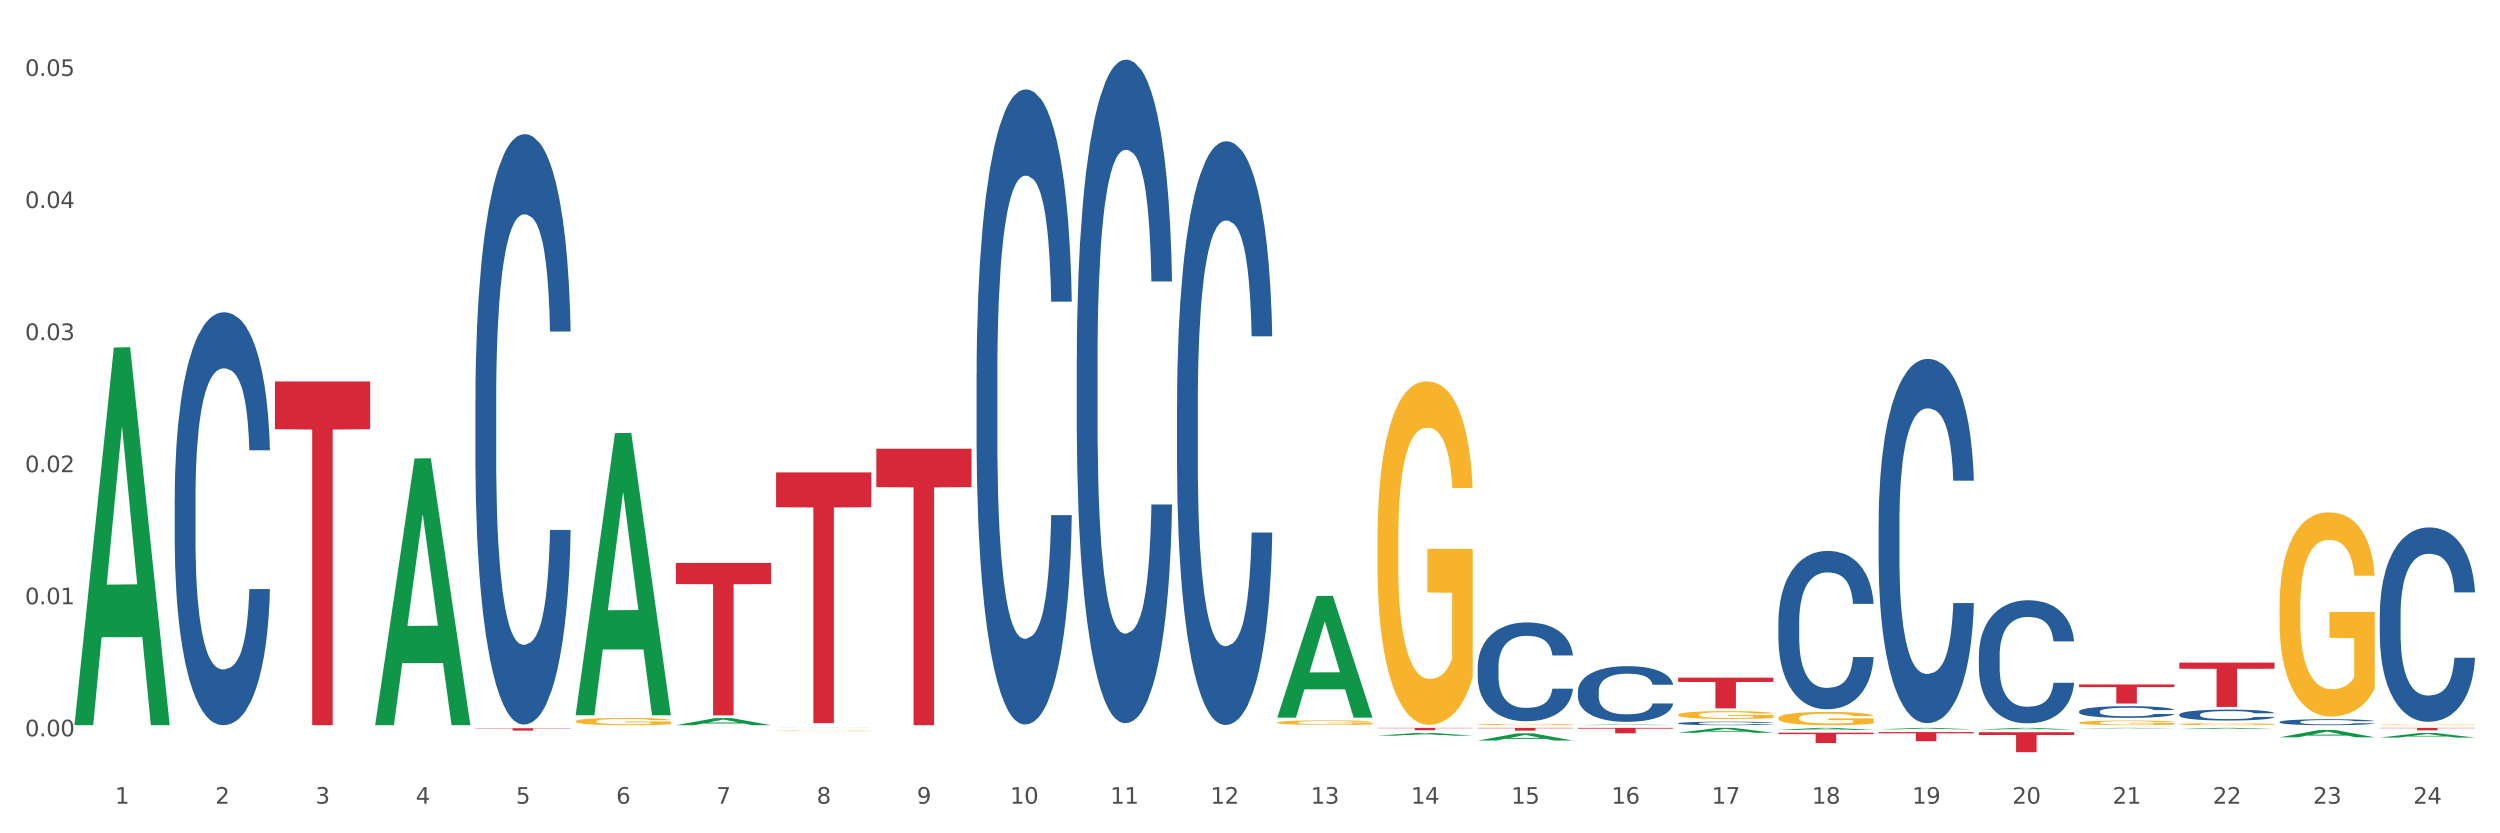 <?xml version="1.0" encoding="utf-8" standalone="no"?>
<!DOCTYPE svg PUBLIC "-//W3C//DTD SVG 1.1//EN"
  "http://www.w3.org/Graphics/SVG/1.1/DTD/svg11.dtd">
<svg xmlns:xlink="http://www.w3.org/1999/xlink" width="1080pt" height="360pt" viewBox="0 0 1080 360" xmlns="http://www.w3.org/2000/svg" version="1.1">
 <rect x="0" y="0" width="1080" height="360" fill="#333333" stroke="none"/>
 <defs>
  <style type="text/css">*{stroke-linejoin: round; stroke-linecap: butt}</style>
 </defs>
 <g id="figure_1">
  <g id="patch_1">
   <path d="M 0 360 
L 1080 360 
L 1080 0 
L 0 0 
z
" style="fill: #ffffff; stroke: #ffffff; stroke-linejoin: miter"/>
  </g>
  <g id="axes_1">
   <g id="matplotlib.axis_1">
    <g id="xtick_1">
     <g id="text_1">
      <!-- 1 -->
      <g style="fill: #4d4d4d" transform="translate(49.688 347.204) scale(0.096 -0.096)">
       <defs>
        <path id="DejaVuSans-31" d="M 794 531 
L 1825 531 
L 1825 4091 
L 703 3866 
L 703 4441 
L 1819 4666 
L 2450 4666 
L 2450 531 
L 3481 531 
L 3481 0 
L 794 0 
L 794 531 
z
" transform="scale(0.016)"/>
       </defs>
       <use xlink:href="#DejaVuSans-31"/>
      </g>
     </g>
    </g>
    <g id="xtick_2">
     <g id="text_2">
      <!-- 2 -->
      <g style="fill: #4d4d4d" transform="translate(92.988 347.204) scale(0.096 -0.096)">
       <defs>
        <path id="DejaVuSans-32" d="M 1228 531 
L 3431 531 
L 3431 0 
L 469 0 
L 469 531 
Q 828 903 1448 1529 
Q 2069 2156 2228 2338 
Q 2531 2678 2651 2914 
Q 2772 3150 2772 3378 
Q 2772 3750 2511 3984 
Q 2250 4219 1831 4219 
Q 1534 4219 1204 4116 
Q 875 4013 500 3803 
L 500 4441 
Q 881 4594 1212 4672 
Q 1544 4750 1819 4750 
Q 2544 4750 2975 4387 
Q 3406 4025 3406 3419 
Q 3406 3131 3298 2873 
Q 3191 2616 2906 2266 
Q 2828 2175 2409 1742 
Q 1991 1309 1228 531 
z
" transform="scale(0.016)"/>
       </defs>
       <use xlink:href="#DejaVuSans-32"/>
      </g>
     </g>
    </g>
    <g id="xtick_3">
     <g id="text_3">
      <!-- 3 -->
      <g style="fill: #4d4d4d" transform="translate(136.287 347.204) scale(0.096 -0.096)">
       <defs>
        <path id="DejaVuSans-33" d="M 2597 2516 
Q 3050 2419 3304 2112 
Q 3559 1806 3559 1356 
Q 3559 666 3084 287 
Q 2609 -91 1734 -91 
Q 1441 -91 1130 -33 
Q 819 25 488 141 
L 488 750 
Q 750 597 1062 519 
Q 1375 441 1716 441 
Q 2309 441 2620 675 
Q 2931 909 2931 1356 
Q 2931 1769 2642 2001 
Q 2353 2234 1838 2234 
L 1294 2234 
L 1294 2753 
L 1863 2753 
Q 2328 2753 2575 2939 
Q 2822 3125 2822 3475 
Q 2822 3834 2567 4026 
Q 2313 4219 1838 4219 
Q 1578 4219 1281 4162 
Q 984 4106 628 3988 
L 628 4550 
Q 988 4650 1302 4700 
Q 1616 4750 1894 4750 
Q 2613 4750 3031 4423 
Q 3450 4097 3450 3541 
Q 3450 3153 3228 2886 
Q 3006 2619 2597 2516 
z
" transform="scale(0.016)"/>
       </defs>
       <use xlink:href="#DejaVuSans-33"/>
      </g>
     </g>
    </g>
    <g id="xtick_4">
     <g id="text_4">
      <!-- 4 -->
      <g style="fill: #4d4d4d" transform="translate(179.587 347.204) scale(0.096 -0.096)">
       <defs>
        <path id="DejaVuSans-34" d="M 2419 4116 
L 825 1625 
L 2419 1625 
L 2419 4116 
z
M 2253 4666 
L 3047 4666 
L 3047 1625 
L 3713 1625 
L 3713 1100 
L 3047 1100 
L 3047 0 
L 2419 0 
L 2419 1100 
L 313 1100 
L 313 1709 
L 2253 4666 
z
" transform="scale(0.016)"/>
       </defs>
       <use xlink:href="#DejaVuSans-34"/>
      </g>
     </g>
    </g>
    <g id="xtick_5">
     <g id="text_5">
      <!-- 5 -->
      <g style="fill: #4d4d4d" transform="translate(222.887 347.204) scale(0.096 -0.096)">
       <defs>
        <path id="DejaVuSans-35" d="M 691 4666 
L 3169 4666 
L 3169 4134 
L 1269 4134 
L 1269 2991 
Q 1406 3038 1543 3061 
Q 1681 3084 1819 3084 
Q 2600 3084 3056 2656 
Q 3513 2228 3513 1497 
Q 3513 744 3044 326 
Q 2575 -91 1722 -91 
Q 1428 -91 1123 -41 
Q 819 9 494 109 
L 494 744 
Q 775 591 1075 516 
Q 1375 441 1709 441 
Q 2250 441 2565 725 
Q 2881 1009 2881 1497 
Q 2881 1984 2565 2268 
Q 2250 2553 1709 2553 
Q 1456 2553 1204 2497 
Q 953 2441 691 2322 
L 691 4666 
z
" transform="scale(0.016)"/>
       </defs>
       <use xlink:href="#DejaVuSans-35"/>
      </g>
     </g>
    </g>
    <g id="xtick_6">
     <g id="text_6">
      <!-- 6 -->
      <g style="fill: #4d4d4d" transform="translate(266.186 347.204) scale(0.096 -0.096)">
       <defs>
        <path id="DejaVuSans-36" d="M 2113 2584 
Q 1688 2584 1439 2293 
Q 1191 2003 1191 1497 
Q 1191 994 1439 701 
Q 1688 409 2113 409 
Q 2538 409 2786 701 
Q 3034 994 3034 1497 
Q 3034 2003 2786 2293 
Q 2538 2584 2113 2584 
z
M 3366 4563 
L 3366 3988 
Q 3128 4100 2886 4159 
Q 2644 4219 2406 4219 
Q 1781 4219 1451 3797 
Q 1122 3375 1075 2522 
Q 1259 2794 1537 2939 
Q 1816 3084 2150 3084 
Q 2853 3084 3261 2657 
Q 3669 2231 3669 1497 
Q 3669 778 3244 343 
Q 2819 -91 2113 -91 
Q 1303 -91 875 529 
Q 447 1150 447 2328 
Q 447 3434 972 4092 
Q 1497 4750 2381 4750 
Q 2619 4750 2861 4703 
Q 3103 4656 3366 4563 
z
" transform="scale(0.016)"/>
       </defs>
       <use xlink:href="#DejaVuSans-36"/>
      </g>
     </g>
    </g>
    <g id="xtick_7">
     <g id="text_7">
      <!-- 7 -->
      <g style="fill: #4d4d4d" transform="translate(309.486 347.204) scale(0.096 -0.096)">
       <defs>
        <path id="DejaVuSans-37" d="M 525 4666 
L 3525 4666 
L 3525 4397 
L 1831 0 
L 1172 0 
L 2766 4134 
L 525 4134 
L 525 4666 
z
" transform="scale(0.016)"/>
       </defs>
       <use xlink:href="#DejaVuSans-37"/>
      </g>
     </g>
    </g>
    <g id="xtick_8">
     <g id="text_8">
      <!-- 8 -->
      <g style="fill: #4d4d4d" transform="translate(352.785 347.204) scale(0.096 -0.096)">
       <defs>
        <path id="DejaVuSans-38" d="M 2034 2216 
Q 1584 2216 1326 1975 
Q 1069 1734 1069 1313 
Q 1069 891 1326 650 
Q 1584 409 2034 409 
Q 2484 409 2743 651 
Q 3003 894 3003 1313 
Q 3003 1734 2745 1975 
Q 2488 2216 2034 2216 
z
M 1403 2484 
Q 997 2584 770 2862 
Q 544 3141 544 3541 
Q 544 4100 942 4425 
Q 1341 4750 2034 4750 
Q 2731 4750 3128 4425 
Q 3525 4100 3525 3541 
Q 3525 3141 3298 2862 
Q 3072 2584 2669 2484 
Q 3125 2378 3379 2068 
Q 3634 1759 3634 1313 
Q 3634 634 3220 271 
Q 2806 -91 2034 -91 
Q 1263 -91 848 271 
Q 434 634 434 1313 
Q 434 1759 690 2068 
Q 947 2378 1403 2484 
z
M 1172 3481 
Q 1172 3119 1398 2916 
Q 1625 2713 2034 2713 
Q 2441 2713 2670 2916 
Q 2900 3119 2900 3481 
Q 2900 3844 2670 4047 
Q 2441 4250 2034 4250 
Q 1625 4250 1398 4047 
Q 1172 3844 1172 3481 
z
" transform="scale(0.016)"/>
       </defs>
       <use xlink:href="#DejaVuSans-38"/>
      </g>
     </g>
    </g>
    <g id="xtick_9">
     <g id="text_9">
      <!-- 9 -->
      <g style="fill: #4d4d4d" transform="translate(396.085 347.204) scale(0.096 -0.096)">
       <defs>
        <path id="DejaVuSans-39" d="M 703 97 
L 703 672 
Q 941 559 1184 500 
Q 1428 441 1663 441 
Q 2288 441 2617 861 
Q 2947 1281 2994 2138 
Q 2813 1869 2534 1725 
Q 2256 1581 1919 1581 
Q 1219 1581 811 2004 
Q 403 2428 403 3163 
Q 403 3881 828 4315 
Q 1253 4750 1959 4750 
Q 2769 4750 3195 4129 
Q 3622 3509 3622 2328 
Q 3622 1225 3098 567 
Q 2575 -91 1691 -91 
Q 1453 -91 1209 -44 
Q 966 3 703 97 
z
M 1959 2075 
Q 2384 2075 2632 2365 
Q 2881 2656 2881 3163 
Q 2881 3666 2632 3958 
Q 2384 4250 1959 4250 
Q 1534 4250 1286 3958 
Q 1038 3666 1038 3163 
Q 1038 2656 1286 2365 
Q 1534 2075 1959 2075 
z
" transform="scale(0.016)"/>
       </defs>
       <use xlink:href="#DejaVuSans-39"/>
      </g>
     </g>
    </g>
    <g id="xtick_10">
     <g id="text_10">
      <!-- 10 -->
      <g style="fill: #4d4d4d" transform="translate(436.331 347.204) scale(0.096 -0.096)">
       <defs>
        <path id="DejaVuSans-30" d="M 2034 4250 
Q 1547 4250 1301 3770 
Q 1056 3291 1056 2328 
Q 1056 1369 1301 889 
Q 1547 409 2034 409 
Q 2525 409 2770 889 
Q 3016 1369 3016 2328 
Q 3016 3291 2770 3770 
Q 2525 4250 2034 4250 
z
M 2034 4750 
Q 2819 4750 3233 4129 
Q 3647 3509 3647 2328 
Q 3647 1150 3233 529 
Q 2819 -91 2034 -91 
Q 1250 -91 836 529 
Q 422 1150 422 2328 
Q 422 3509 836 4129 
Q 1250 4750 2034 4750 
z
" transform="scale(0.016)"/>
       </defs>
       <use xlink:href="#DejaVuSans-31"/>
       <use xlink:href="#DejaVuSans-30" transform="translate(63.623 0)"/>
      </g>
     </g>
    </g>
    <g id="xtick_11">
     <g id="text_11">
      <!-- 11 -->
      <g style="fill: #4d4d4d" transform="translate(479.63 347.204) scale(0.096 -0.096)">
       <use xlink:href="#DejaVuSans-31"/>
       <use xlink:href="#DejaVuSans-31" transform="translate(63.623 0)"/>
      </g>
     </g>
    </g>
    <g id="xtick_12">
     <g id="text_12">
      <!-- 12 -->
      <g style="fill: #4d4d4d" transform="translate(522.93 347.204) scale(0.096 -0.096)">
       <use xlink:href="#DejaVuSans-31"/>
       <use xlink:href="#DejaVuSans-32" transform="translate(63.623 0)"/>
      </g>
     </g>
    </g>
    <g id="xtick_13">
     <g id="text_13">
      <!-- 13 -->
      <g style="fill: #4d4d4d" transform="translate(566.229 347.204) scale(0.096 -0.096)">
       <use xlink:href="#DejaVuSans-31"/>
       <use xlink:href="#DejaVuSans-33" transform="translate(63.623 0)"/>
      </g>
     </g>
    </g>
    <g id="xtick_14">
     <g id="text_14">
      <!-- 14 -->
      <g style="fill: #4d4d4d" transform="translate(609.529 347.204) scale(0.096 -0.096)">
       <use xlink:href="#DejaVuSans-31"/>
       <use xlink:href="#DejaVuSans-34" transform="translate(63.623 0)"/>
      </g>
     </g>
    </g>
    <g id="xtick_15">
     <g id="text_15">
      <!-- 15 -->
      <g style="fill: #4d4d4d" transform="translate(652.828 347.204) scale(0.096 -0.096)">
       <use xlink:href="#DejaVuSans-31"/>
       <use xlink:href="#DejaVuSans-35" transform="translate(63.623 0)"/>
      </g>
     </g>
    </g>
    <g id="xtick_16">
     <g id="text_16">
      <!-- 16 -->
      <g style="fill: #4d4d4d" transform="translate(696.128 347.204) scale(0.096 -0.096)">
       <use xlink:href="#DejaVuSans-31"/>
       <use xlink:href="#DejaVuSans-36" transform="translate(63.623 0)"/>
      </g>
     </g>
    </g>
    <g id="xtick_17">
     <g id="text_17">
      <!-- 17 -->
      <g style="fill: #4d4d4d" transform="translate(739.428 347.204) scale(0.096 -0.096)">
       <use xlink:href="#DejaVuSans-31"/>
       <use xlink:href="#DejaVuSans-37" transform="translate(63.623 0)"/>
      </g>
     </g>
    </g>
    <g id="xtick_18">
     <g id="text_18">
      <!-- 18 -->
      <g style="fill: #4d4d4d" transform="translate(782.727 347.204) scale(0.096 -0.096)">
       <use xlink:href="#DejaVuSans-31"/>
       <use xlink:href="#DejaVuSans-38" transform="translate(63.623 0)"/>
      </g>
     </g>
    </g>
    <g id="xtick_19">
     <g id="text_19">
      <!-- 19 -->
      <g style="fill: #4d4d4d" transform="translate(826.027 347.204) scale(0.096 -0.096)">
       <use xlink:href="#DejaVuSans-31"/>
       <use xlink:href="#DejaVuSans-39" transform="translate(63.623 0)"/>
      </g>
     </g>
    </g>
    <g id="xtick_20">
     <g id="text_20">
      <!-- 20 -->
      <g style="fill: #4d4d4d" transform="translate(869.326 347.204) scale(0.096 -0.096)">
       <use xlink:href="#DejaVuSans-32"/>
       <use xlink:href="#DejaVuSans-30" transform="translate(63.623 0)"/>
      </g>
     </g>
    </g>
    <g id="xtick_21">
     <g id="text_21">
      <!-- 21 -->
      <g style="fill: #4d4d4d" transform="translate(912.626 347.204) scale(0.096 -0.096)">
       <use xlink:href="#DejaVuSans-32"/>
       <use xlink:href="#DejaVuSans-31" transform="translate(63.623 0)"/>
      </g>
     </g>
    </g>
    <g id="xtick_22">
     <g id="text_22">
      <!-- 22 -->
      <g style="fill: #4d4d4d" transform="translate(955.926 347.204) scale(0.096 -0.096)">
       <use xlink:href="#DejaVuSans-32"/>
       <use xlink:href="#DejaVuSans-32" transform="translate(63.623 0)"/>
      </g>
     </g>
    </g>
    <g id="xtick_23">
     <g id="text_23">
      <!-- 23 -->
      <g style="fill: #4d4d4d" transform="translate(999.225 347.204) scale(0.096 -0.096)">
       <use xlink:href="#DejaVuSans-32"/>
       <use xlink:href="#DejaVuSans-33" transform="translate(63.623 0)"/>
      </g>
     </g>
    </g>
    <g id="xtick_24">
     <g id="text_24">
      <!-- 24 -->
      <g style="fill: #4d4d4d" transform="translate(1042.525 347.204) scale(0.096 -0.096)">
       <use xlink:href="#DejaVuSans-32"/>
       <use xlink:href="#DejaVuSans-34" transform="translate(63.623 0)"/>
      </g>
     </g>
    </g>
    <g id="xtick_25"/>
    <g id="xtick_26"/>
    <g id="xtick_27"/>
    <g id="xtick_28"/>
    <g id="xtick_29"/>
    <g id="xtick_30"/>
    <g id="xtick_31"/>
    <g id="xtick_32"/>
    <g id="xtick_33"/>
    <g id="xtick_34"/>
    <g id="xtick_35"/>
    <g id="xtick_36"/>
    <g id="xtick_37"/>
    <g id="xtick_38"/>
    <g id="xtick_39"/>
    <g id="xtick_40"/>
    <g id="xtick_41"/>
    <g id="xtick_42"/>
    <g id="xtick_43"/>
    <g id="xtick_44"/>
    <g id="xtick_45"/>
    <g id="xtick_46"/>
    <g id="xtick_47"/>
   </g>
   <g id="matplotlib.axis_2">
    <g id="ytick_1">
     <g id="text_25">
      <!-- 0.00 -->
      <g style="fill: #4d4d4d" transform="translate(10.8 318.091) scale(0.096 -0.096)">
       <defs>
        <path id="DejaVuSans-2e" d="M 684 794 
L 1344 794 
L 1344 0 
L 684 0 
L 684 794 
z
" transform="scale(0.016)"/>
       </defs>
       <use xlink:href="#DejaVuSans-30"/>
       <use xlink:href="#DejaVuSans-2e" transform="translate(63.623 0)"/>
       <use xlink:href="#DejaVuSans-30" transform="translate(95.41 0)"/>
       <use xlink:href="#DejaVuSans-30" transform="translate(159.033 0)"/>
      </g>
     </g>
    </g>
    <g id="ytick_2">
     <g id="text_26">
      <!-- 0.01 -->
      <g style="fill: #4d4d4d" transform="translate(10.8 261.035) scale(0.096 -0.096)">
       <use xlink:href="#DejaVuSans-30"/>
       <use xlink:href="#DejaVuSans-2e" transform="translate(63.623 0)"/>
       <use xlink:href="#DejaVuSans-30" transform="translate(95.41 0)"/>
       <use xlink:href="#DejaVuSans-31" transform="translate(159.033 0)"/>
      </g>
     </g>
    </g>
    <g id="ytick_3">
     <g id="text_27">
      <!-- 0.02 -->
      <g style="fill: #4d4d4d" transform="translate(10.8 203.98) scale(0.096 -0.096)">
       <use xlink:href="#DejaVuSans-30"/>
       <use xlink:href="#DejaVuSans-2e" transform="translate(63.623 0)"/>
       <use xlink:href="#DejaVuSans-30" transform="translate(95.41 0)"/>
       <use xlink:href="#DejaVuSans-32" transform="translate(159.033 0)"/>
      </g>
     </g>
    </g>
    <g id="ytick_4">
     <g id="text_28">
      <!-- 0.03 -->
      <g style="fill: #4d4d4d" transform="translate(10.8 146.924) scale(0.096 -0.096)">
       <use xlink:href="#DejaVuSans-30"/>
       <use xlink:href="#DejaVuSans-2e" transform="translate(63.623 0)"/>
       <use xlink:href="#DejaVuSans-30" transform="translate(95.41 0)"/>
       <use xlink:href="#DejaVuSans-33" transform="translate(159.033 0)"/>
      </g>
     </g>
    </g>
    <g id="ytick_5">
     <g id="text_29">
      <!-- 0.04 -->
      <g style="fill: #4d4d4d" transform="translate(10.8 89.868) scale(0.096 -0.096)">
       <use xlink:href="#DejaVuSans-30"/>
       <use xlink:href="#DejaVuSans-2e" transform="translate(63.623 0)"/>
       <use xlink:href="#DejaVuSans-30" transform="translate(95.41 0)"/>
       <use xlink:href="#DejaVuSans-34" transform="translate(159.033 0)"/>
      </g>
     </g>
    </g>
    <g id="ytick_6">
     <g id="text_30">
      <!-- 0.05 -->
      <g style="fill: #4d4d4d" transform="translate(10.8 32.812) scale(0.096 -0.096)">
       <use xlink:href="#DejaVuSans-30"/>
       <use xlink:href="#DejaVuSans-2e" transform="translate(63.623 0)"/>
       <use xlink:href="#DejaVuSans-30" transform="translate(95.41 0)"/>
       <use xlink:href="#DejaVuSans-35" transform="translate(159.033 0)"/>
      </g>
     </g>
    </g>
    <g id="ytick_7"/>
    <g id="ytick_8"/>
    <g id="ytick_9"/>
    <g id="ytick_10"/>
    <g id="ytick_11"/>
   </g>
   <g id="PolyCollection_1">
    <path d="M 32.175 312.983 
L 32.217 312.829 
L 49.18 150.134 
L 56.22 149.981 
L 73.31 313.289 
L 65.167 313.289 
L 61.478 275.261 
L 43.964 275.261 
L 43.837 275.874 
L 40.275 313.289 
L 32.175 313.289 
L 32.175 312.983 
L 46.169 252.566 
L 59.273 252.413 
L 52.785 184.789 
L 52.7 184.483 
L 52.615 184.943 
L 46.127 252.413 
L 46.169 252.566 
L 32.175 312.983 
z
" clip-path="url(#pf17f18ac85)" style="fill: #109648"/>
    <path d="M 205.373 314.579 
L 246.508 314.579 
L 246.508 314.724 
L 230.327 314.725 
L 230.327 315.623 
L 221.457 315.623 
L 221.457 314.725 
L 205.373 314.724 
L 205.373 314.58 
L 205.373 314.579 
z
" clip-path="url(#pf17f18ac85)" style="fill: #d62839"/>
    <path d="M 335.272 315.742 
L 335.321 315.742 
L 335.321 315.734 
L 335.418 315.728 
L 335.903 315.713 
L 336.632 315.7 
L 337.166 315.693 
L 337.7 315.688 
L 338.332 315.683 
L 339.109 315.677 
L 340.517 315.669 
L 341.391 315.664 
L 342.46 315.66 
L 344.402 315.653 
L 345.811 315.65 
L 347.268 315.647 
L 349.647 315.643 
L 351.201 315.641 
L 352.853 315.64 
L 354.844 315.639 
L 356.349 315.639 
L 359.652 315.64 
L 362.469 315.642 
L 363.828 315.643 
L 365.577 315.645 
L 366.499 315.647 
L 368.005 315.65 
L 369.559 315.655 
L 370.627 315.658 
L 372.23 315.665 
L 373.444 315.672 
L 374.561 315.68 
L 375.144 315.686 
L 375.581 315.692 
L 375.97 315.698 
L 376.358 315.708 
L 367.616 315.708 
L 367.276 315.701 
L 366.742 315.694 
L 365.965 315.688 
L 365.285 315.684 
L 364.12 315.679 
L 363.051 315.675 
L 361.934 315.673 
L 360.574 315.671 
L 359.506 315.67 
L 358.001 315.669 
L 355.038 315.669 
L 353.047 315.671 
L 351.687 315.673 
L 350.813 315.675 
L 350.036 315.677 
L 349.162 315.68 
L 348.142 315.684 
L 347.413 315.688 
L 346.685 315.693 
L 346.102 315.698 
L 345.568 315.703 
L 345.131 315.709 
L 344.791 315.716 
L 344.499 315.723 
L 344.257 315.736 
L 344.257 315.764 
L 344.354 315.77 
L 344.597 315.779 
L 344.888 315.785 
L 345.374 315.792 
L 345.811 315.797 
L 346.636 315.805 
L 347.559 315.811 
L 348.288 315.815 
L 349.016 315.818 
L 350.279 315.822 
L 351.687 315.826 
L 352.901 315.828 
L 354.552 315.83 
L 355.669 315.831 
L 356.641 315.832 
L 359.02 315.832 
L 360.72 315.831 
L 362.614 315.83 
L 364.071 315.828 
L 365.285 315.825 
L 366.645 315.822 
L 367.519 315.818 
L 367.519 315.776 
L 356.835 315.776 
L 356.835 315.748 
L 376.407 315.748 
L 376.407 315.83 
L 375.581 315.835 
L 374.658 315.838 
L 373.687 315.842 
L 372.23 315.846 
L 370.482 315.85 
L 368.928 315.853 
L 367.276 315.856 
L 365.334 315.858 
L 362.808 315.86 
L 361.254 315.861 
L 359.312 315.861 
L 357.029 315.861 
L 355.038 315.861 
L 353.095 315.86 
L 351.056 315.858 
L 349.065 315.856 
L 347.559 315.853 
L 346.054 315.85 
L 344.451 315.845 
L 343.188 315.841 
L 342.217 315.838 
L 341.148 315.833 
L 339.983 315.827 
L 339.109 315.821 
L 338.332 315.816 
L 337.506 315.808 
L 336.923 315.802 
L 336.341 315.794 
L 336.001 315.788 
L 335.612 315.779 
L 335.321 315.766 
L 335.272 315.742 
z
" clip-path="url(#pf17f18ac85)" style="fill: #f7b32b"/>
    <path d="M 551.77 312.115 
L 551.819 312.114 
L 551.819 312.049 
L 551.916 311.992 
L 552.401 311.857 
L 553.13 311.745 
L 553.664 311.685 
L 554.198 311.636 
L 554.83 311.587 
L 555.607 311.536 
L 557.015 311.462 
L 557.889 311.424 
L 558.958 311.385 
L 560.9 311.327 
L 562.309 311.294 
L 563.766 311.267 
L 566.145 311.234 
L 567.699 311.22 
L 569.351 311.209 
L 571.342 311.202 
L 572.847 311.2 
L 576.15 311.205 
L 578.966 311.222 
L 580.326 311.234 
L 582.075 311.256 
L 582.997 311.271 
L 584.503 311.299 
L 586.057 311.337 
L 587.125 311.37 
L 588.728 311.432 
L 589.942 311.493 
L 591.059 311.569 
L 591.642 311.622 
L 592.079 311.67 
L 592.468 311.726 
L 592.856 311.815 
L 584.114 311.815 
L 583.774 311.752 
L 583.24 311.692 
L 582.463 311.634 
L 581.783 311.598 
L 580.618 311.553 
L 579.549 311.524 
L 578.432 311.502 
L 577.072 311.484 
L 576.004 311.475 
L 574.498 311.468 
L 571.536 311.47 
L 569.545 311.484 
L 568.185 311.502 
L 567.311 311.518 
L 566.534 311.536 
L 565.66 311.562 
L 564.64 311.6 
L 563.911 311.634 
L 563.183 311.678 
L 562.6 311.721 
L 562.066 311.772 
L 561.629 311.826 
L 561.289 311.882 
L 560.997 311.951 
L 560.755 312.065 
L 560.755 312.313 
L 560.852 312.369 
L 561.094 312.443 
L 561.386 312.499 
L 561.872 312.566 
L 562.309 312.611 
L 563.134 312.676 
L 564.057 312.731 
L 564.785 312.765 
L 565.514 312.794 
L 566.777 312.834 
L 568.185 312.866 
L 569.399 312.886 
L 571.05 312.904 
L 572.167 312.912 
L 573.139 312.915 
L 575.518 312.915 
L 577.218 312.91 
L 579.112 312.897 
L 580.569 312.881 
L 581.783 312.861 
L 583.143 312.828 
L 584.017 312.798 
L 584.017 312.419 
L 573.333 312.418 
L 573.333 312.166 
L 592.905 312.166 
L 592.905 312.904 
L 592.079 312.942 
L 591.156 312.977 
L 590.185 313.007 
L 588.728 313.045 
L 586.98 313.082 
L 585.426 313.107 
L 583.774 313.129 
L 581.832 313.149 
L 579.306 313.167 
L 577.752 313.174 
L 575.81 313.179 
L 573.527 313.181 
L 571.536 313.178 
L 569.593 313.168 
L 567.554 313.152 
L 565.562 313.129 
L 564.057 313.105 
L 562.551 313.076 
L 560.949 313.038 
L 559.686 313.002 
L 558.715 312.969 
L 557.646 312.928 
L 556.481 312.874 
L 555.607 312.825 
L 554.83 312.774 
L 554.004 312.709 
L 553.421 312.653 
L 552.838 312.582 
L 552.498 312.53 
L 552.11 312.448 
L 551.819 312.334 
L 551.77 312.115 
z
" clip-path="url(#pf17f18ac85)" style="fill: #f7b32b"/>
    <path d="M 595.07 233.312 
L 595.118 233.177 
L 595.118 228.297 
L 595.215 224.096 
L 595.701 213.931 
L 596.429 205.528 
L 596.964 201.055 
L 597.498 197.396 
L 598.129 193.737 
L 598.906 189.942 
L 600.315 184.385 
L 601.189 181.539 
L 602.257 178.557 
L 604.2 174.22 
L 605.608 171.78 
L 607.065 169.748 
L 609.445 167.308 
L 610.999 166.224 
L 612.65 165.41 
L 614.641 164.868 
L 616.147 164.733 
L 619.449 165.139 
L 622.266 166.359 
L 623.626 167.308 
L 625.374 168.934 
L 626.297 170.019 
L 627.802 172.187 
L 629.357 175.033 
L 630.425 177.473 
L 632.028 182.081 
L 633.242 186.689 
L 634.359 192.381 
L 634.941 196.312 
L 635.379 199.971 
L 635.767 204.173 
L 636.156 210.814 
L 627.414 210.814 
L 627.074 206.07 
L 626.54 201.598 
L 625.763 197.261 
L 625.083 194.55 
L 623.917 191.162 
L 622.849 188.993 
L 621.732 187.367 
L 620.372 186.011 
L 619.304 185.334 
L 617.798 184.792 
L 614.836 184.927 
L 612.844 186.011 
L 611.485 187.367 
L 610.61 188.586 
L 609.833 189.942 
L 608.959 191.839 
L 607.939 194.685 
L 607.211 197.261 
L 606.482 200.513 
L 605.9 203.766 
L 605.365 207.561 
L 604.928 211.627 
L 604.588 215.828 
L 604.297 220.979 
L 604.054 229.517 
L 604.054 248.085 
L 604.151 252.287 
L 604.394 257.843 
L 604.685 262.045 
L 605.171 267.06 
L 605.608 270.448 
L 606.434 275.327 
L 607.357 279.393 
L 608.085 281.968 
L 608.813 284.137 
L 610.076 287.118 
L 611.485 289.558 
L 612.699 291.049 
L 614.35 292.404 
L 615.467 292.946 
L 616.438 293.217 
L 618.818 293.217 
L 620.518 292.811 
L 622.412 291.862 
L 623.869 290.642 
L 625.083 289.151 
L 626.443 286.712 
L 627.317 284.408 
L 627.317 256.081 
L 616.632 255.946 
L 616.632 237.107 
L 636.204 237.107 
L 636.204 292.404 
L 635.379 295.25 
L 634.456 297.825 
L 633.485 300.129 
L 632.028 302.976 
L 630.279 305.686 
L 628.725 307.584 
L 627.074 309.21 
L 625.131 310.701 
L 622.606 312.056 
L 621.052 312.598 
L 619.109 313.005 
L 616.827 313.14 
L 614.836 312.869 
L 612.893 312.192 
L 610.853 310.972 
L 608.862 309.21 
L 607.357 307.448 
L 605.851 305.28 
L 604.248 302.433 
L 602.986 299.723 
L 602.014 297.283 
L 600.946 294.166 
L 599.78 290.1 
L 598.906 286.441 
L 598.129 282.646 
L 597.304 277.767 
L 596.721 273.565 
L 596.138 268.279 
L 595.798 264.349 
L 595.41 258.25 
L 595.118 249.711 
L 595.07 233.312 
z
" clip-path="url(#pf17f18ac85)" style="fill: #f7b32b"/>
    <path d="M 638.369 312.987 
L 638.418 312.986 
L 638.418 312.968 
L 638.515 312.952 
L 639 312.913 
L 639.729 312.881 
L 640.263 312.864 
L 640.797 312.85 
L 641.429 312.836 
L 642.206 312.822 
L 643.614 312.801 
L 644.488 312.79 
L 645.557 312.779 
L 647.499 312.762 
L 648.908 312.753 
L 650.365 312.745 
L 652.744 312.736 
L 654.298 312.732 
L 655.95 312.729 
L 657.941 312.727 
L 659.446 312.726 
L 662.749 312.728 
L 665.566 312.733 
L 666.925 312.736 
L 668.674 312.742 
L 669.596 312.746 
L 671.102 312.755 
L 672.656 312.765 
L 673.725 312.775 
L 675.327 312.792 
L 676.541 312.81 
L 677.658 312.831 
L 678.241 312.846 
L 678.678 312.86 
L 679.067 312.876 
L 679.455 312.901 
L 670.713 312.901 
L 670.374 312.883 
L 669.839 312.866 
L 669.062 312.85 
L 668.382 312.84 
L 667.217 312.827 
L 666.148 312.818 
L 665.031 312.812 
L 663.672 312.807 
L 662.603 312.805 
L 661.098 312.803 
L 658.135 312.803 
L 656.144 312.807 
L 654.784 312.812 
L 653.91 312.817 
L 653.133 312.822 
L 652.259 312.829 
L 651.239 312.84 
L 650.51 312.85 
L 649.782 312.862 
L 649.199 312.874 
L 648.665 312.889 
L 648.228 312.904 
L 647.888 312.92 
L 647.597 312.94 
L 647.354 312.972 
L 647.354 313.043 
L 647.451 313.058 
L 647.694 313.08 
L 647.985 313.095 
L 648.471 313.115 
L 648.908 313.127 
L 649.733 313.146 
L 650.656 313.161 
L 651.385 313.171 
L 652.113 313.179 
L 653.376 313.191 
L 654.784 313.2 
L 655.998 313.205 
L 657.649 313.211 
L 658.766 313.213 
L 659.738 313.214 
L 662.117 313.214 
L 663.817 313.212 
L 665.711 313.209 
L 667.168 313.204 
L 668.382 313.198 
L 669.742 313.189 
L 670.616 313.18 
L 670.616 313.073 
L 659.932 313.072 
L 659.932 313.001 
L 679.504 313.001 
L 679.504 313.211 
L 678.678 313.221 
L 677.755 313.231 
L 676.784 313.24 
L 675.327 313.251 
L 673.579 313.261 
L 672.025 313.268 
L 670.374 313.274 
L 668.431 313.28 
L 665.906 313.285 
L 664.351 313.287 
L 662.409 313.289 
L 660.126 313.289 
L 658.135 313.288 
L 656.193 313.286 
L 654.153 313.281 
L 652.162 313.274 
L 650.656 313.268 
L 649.151 313.259 
L 647.548 313.249 
L 646.285 313.238 
L 645.314 313.229 
L 644.246 313.217 
L 643.08 313.202 
L 642.206 313.188 
L 641.429 313.174 
L 640.603 313.155 
L 640.02 313.139 
L 639.438 313.119 
L 639.098 313.104 
L 638.709 313.081 
L 638.418 313.049 
L 638.369 312.987 
z
" clip-path="url(#pf17f18ac85)" style="fill: #f7b32b"/>
    <path d="M 768.268 310.209 
L 768.316 310.204 
L 768.316 310.016 
L 768.414 309.854 
L 768.899 309.461 
L 769.628 309.137 
L 770.162 308.965 
L 770.696 308.823 
L 771.327 308.682 
L 772.105 308.536 
L 773.513 308.321 
L 774.387 308.211 
L 775.456 308.096 
L 777.398 307.929 
L 778.807 307.835 
L 780.263 307.757 
L 782.643 307.662 
L 784.197 307.621 
L 785.848 307.589 
L 787.84 307.568 
L 789.345 307.563 
L 792.648 307.579 
L 795.464 307.626 
L 796.824 307.662 
L 798.572 307.725 
L 799.495 307.767 
L 801.001 307.851 
L 802.555 307.96 
L 803.623 308.055 
L 805.226 308.232 
L 806.44 308.41 
L 807.557 308.63 
L 808.14 308.781 
L 808.577 308.923 
L 808.965 309.085 
L 809.354 309.341 
L 800.612 309.341 
L 800.272 309.158 
L 799.738 308.985 
L 798.961 308.818 
L 798.281 308.714 
L 797.116 308.583 
L 796.047 308.499 
L 794.93 308.436 
L 793.57 308.384 
L 792.502 308.358 
L 790.996 308.337 
L 788.034 308.342 
L 786.043 308.384 
L 784.683 308.436 
L 783.809 308.483 
L 783.032 308.536 
L 782.158 308.609 
L 781.138 308.719 
L 780.409 308.818 
L 779.681 308.944 
L 779.098 309.069 
L 778.564 309.216 
L 778.127 309.372 
L 777.787 309.535 
L 777.495 309.733 
L 777.252 310.063 
L 777.252 310.779 
L 777.35 310.941 
L 777.592 311.156 
L 777.884 311.318 
L 778.369 311.511 
L 778.807 311.642 
L 779.632 311.83 
L 780.555 311.987 
L 781.283 312.087 
L 782.012 312.17 
L 783.275 312.285 
L 784.683 312.379 
L 785.897 312.437 
L 787.548 312.489 
L 788.665 312.51 
L 789.637 312.521 
L 792.016 312.521 
L 793.716 312.505 
L 795.61 312.468 
L 797.067 312.421 
L 798.281 312.364 
L 799.641 312.27 
L 800.515 312.181 
L 800.515 311.088 
L 789.831 311.082 
L 789.831 310.356 
L 809.403 310.356 
L 809.403 312.489 
L 808.577 312.599 
L 807.654 312.698 
L 806.683 312.787 
L 805.226 312.897 
L 803.478 313.002 
L 801.923 313.075 
L 800.272 313.138 
L 798.33 313.195 
L 795.804 313.247 
L 794.25 313.268 
L 792.308 313.284 
L 790.025 313.289 
L 788.034 313.279 
L 786.091 313.253 
L 784.052 313.206 
L 782.06 313.138 
L 780.555 313.07 
L 779.049 312.986 
L 777.447 312.876 
L 776.184 312.772 
L 775.213 312.677 
L 774.144 312.557 
L 772.979 312.4 
L 772.105 312.259 
L 771.327 312.113 
L 770.502 311.924 
L 769.919 311.762 
L 769.336 311.558 
L 768.996 311.407 
L 768.608 311.171 
L 768.316 310.842 
L 768.268 310.209 
z
" clip-path="url(#pf17f18ac85)" style="fill: #f7b32b"/>
    <path d="M 898.167 312.201 
L 898.215 312.2 
L 898.215 312.133 
L 898.312 312.076 
L 898.798 311.937 
L 899.526 311.823 
L 900.061 311.762 
L 900.595 311.712 
L 901.226 311.662 
L 902.003 311.61 
L 903.412 311.535 
L 904.286 311.496 
L 905.354 311.455 
L 907.297 311.396 
L 908.705 311.363 
L 910.162 311.335 
L 912.542 311.302 
L 914.096 311.287 
L 915.747 311.276 
L 917.738 311.269 
L 919.244 311.267 
L 922.546 311.272 
L 925.363 311.289 
L 926.723 311.302 
L 928.471 311.324 
L 929.394 311.339 
L 930.899 311.368 
L 932.454 311.407 
L 933.522 311.44 
L 935.125 311.503 
L 936.339 311.566 
L 937.456 311.644 
L 938.039 311.697 
L 938.476 311.747 
L 938.864 311.804 
L 939.253 311.895 
L 930.511 311.895 
L 930.171 311.83 
L 929.637 311.769 
L 928.86 311.71 
L 928.18 311.673 
L 927.014 311.627 
L 925.946 311.597 
L 924.829 311.575 
L 923.469 311.557 
L 922.401 311.548 
L 920.895 311.54 
L 917.933 311.542 
L 915.941 311.557 
L 914.582 311.575 
L 913.707 311.592 
L 912.93 311.61 
L 912.056 311.636 
L 911.036 311.675 
L 910.308 311.71 
L 909.579 311.754 
L 908.997 311.799 
L 908.462 311.85 
L 908.025 311.906 
L 907.685 311.963 
L 907.394 312.033 
L 907.151 312.15 
L 907.151 312.403 
L 907.248 312.46 
L 907.491 312.536 
L 907.783 312.593 
L 908.268 312.661 
L 908.705 312.707 
L 909.531 312.774 
L 910.454 312.829 
L 911.182 312.864 
L 911.911 312.894 
L 913.173 312.935 
L 914.582 312.968 
L 915.796 312.988 
L 917.447 313.007 
L 918.564 313.014 
L 919.535 313.018 
L 921.915 313.018 
L 923.615 313.012 
L 925.509 312.999 
L 926.966 312.983 
L 928.18 312.962 
L 929.54 312.929 
L 930.414 312.898 
L 930.414 312.512 
L 919.73 312.51 
L 919.73 312.253 
L 939.301 312.253 
L 939.301 313.007 
L 938.476 313.045 
L 937.553 313.081 
L 936.582 313.112 
L 935.125 313.151 
L 933.376 313.188 
L 931.822 313.214 
L 930.171 313.236 
L 928.228 313.256 
L 925.703 313.274 
L 924.149 313.282 
L 922.206 313.287 
L 919.924 313.289 
L 917.933 313.286 
L 915.99 313.276 
L 913.95 313.26 
L 911.959 313.236 
L 910.454 313.212 
L 908.948 313.182 
L 907.345 313.143 
L 906.083 313.106 
L 905.111 313.073 
L 904.043 313.031 
L 902.877 312.975 
L 902.003 312.925 
L 901.226 312.874 
L 900.401 312.807 
L 899.818 312.75 
L 899.235 312.678 
L 898.895 312.624 
L 898.507 312.541 
L 898.215 312.425 
L 898.167 312.201 
z
" clip-path="url(#pf17f18ac85)" style="fill: #f7b32b"/>
    <path d="M 941.466 312.826 
L 941.515 312.825 
L 941.515 312.797 
L 941.612 312.773 
L 942.098 312.714 
L 942.826 312.665 
L 943.36 312.639 
L 943.894 312.618 
L 944.526 312.596 
L 945.303 312.574 
L 946.711 312.542 
L 947.585 312.526 
L 948.654 312.508 
L 950.596 312.483 
L 952.005 312.469 
L 953.462 312.457 
L 955.841 312.443 
L 957.396 312.437 
L 959.047 312.432 
L 961.038 312.429 
L 962.543 312.428 
L 965.846 312.43 
L 968.663 312.438 
L 970.022 312.443 
L 971.771 312.452 
L 972.694 312.459 
L 974.199 312.471 
L 975.753 312.488 
L 976.822 312.502 
L 978.424 312.529 
L 979.638 312.555 
L 980.755 312.589 
L 981.338 312.611 
L 981.775 312.633 
L 982.164 312.657 
L 982.552 312.695 
L 973.811 312.695 
L 973.471 312.668 
L 972.936 312.642 
L 972.159 312.617 
L 971.479 312.601 
L 970.314 312.581 
L 969.245 312.569 
L 968.128 312.559 
L 966.769 312.552 
L 965.7 312.548 
L 964.195 312.544 
L 961.232 312.545 
L 959.241 312.552 
L 957.881 312.559 
L 957.007 312.566 
L 956.23 312.574 
L 955.356 312.585 
L 954.336 312.602 
L 953.607 312.617 
L 952.879 312.636 
L 952.296 312.655 
L 951.762 312.677 
L 951.325 312.7 
L 950.985 312.725 
L 950.694 312.754 
L 950.451 312.804 
L 950.451 312.912 
L 950.548 312.936 
L 950.791 312.968 
L 951.082 312.993 
L 951.568 313.022 
L 952.005 313.042 
L 952.83 313.07 
L 953.753 313.093 
L 954.482 313.108 
L 955.21 313.121 
L 956.473 313.138 
L 957.881 313.152 
L 959.095 313.161 
L 960.747 313.169 
L 961.864 313.172 
L 962.835 313.174 
L 965.215 313.174 
L 966.914 313.171 
L 968.808 313.166 
L 970.265 313.159 
L 971.479 313.15 
L 972.839 313.136 
L 973.713 313.123 
L 973.713 312.958 
L 963.029 312.957 
L 963.029 312.848 
L 982.601 312.848 
L 982.601 313.169 
L 981.775 313.185 
L 980.852 313.2 
L 979.881 313.214 
L 978.424 313.23 
L 976.676 313.246 
L 975.122 313.257 
L 973.471 313.266 
L 971.528 313.275 
L 969.003 313.283 
L 967.449 313.286 
L 965.506 313.288 
L 963.223 313.289 
L 961.232 313.288 
L 959.29 313.284 
L 957.25 313.277 
L 955.259 313.266 
L 953.753 313.256 
L 952.248 313.244 
L 950.645 313.227 
L 949.382 313.211 
L 948.411 313.197 
L 947.343 313.179 
L 946.177 313.156 
L 945.303 313.134 
L 944.526 313.112 
L 943.7 313.084 
L 943.117 313.06 
L 942.535 313.029 
L 942.195 313.006 
L 941.806 312.971 
L 941.515 312.921 
L 941.466 312.826 
z
" clip-path="url(#pf17f18ac85)" style="fill: #f7b32b"/>
    <path d="M 984.766 262.093 
L 984.814 262.013 
L 984.814 259.112 
L 984.912 256.614 
L 985.397 250.571 
L 986.126 245.576 
L 986.66 242.917 
L 987.194 240.741 
L 987.825 238.566 
L 988.602 236.31 
L 990.011 233.006 
L 990.885 231.314 
L 991.953 229.542 
L 993.896 226.963 
L 995.304 225.513 
L 996.761 224.305 
L 999.141 222.854 
L 1000.695 222.21 
L 1002.346 221.726 
L 1004.338 221.404 
L 1005.843 221.323 
L 1009.145 221.565 
L 1011.962 222.29 
L 1013.322 222.854 
L 1015.07 223.821 
L 1015.993 224.466 
L 1017.499 225.755 
L 1019.053 227.447 
L 1020.121 228.897 
L 1021.724 231.637 
L 1022.938 234.376 
L 1024.055 237.76 
L 1024.638 240.097 
L 1025.075 242.272 
L 1025.463 244.77 
L 1025.852 248.718 
L 1017.11 248.718 
L 1016.77 245.898 
L 1016.236 243.239 
L 1015.459 240.661 
L 1014.779 239.049 
L 1013.613 237.035 
L 1012.545 235.746 
L 1011.428 234.779 
L 1010.068 233.973 
L 1009 233.57 
L 1007.494 233.248 
L 1004.532 233.329 
L 1002.541 233.973 
L 1001.181 234.779 
L 1000.307 235.504 
L 999.53 236.31 
L 998.655 237.438 
L 997.636 239.13 
L 996.907 240.661 
L 996.179 242.595 
L 995.596 244.528 
L 995.062 246.784 
L 994.625 249.201 
L 994.285 251.699 
L 993.993 254.761 
L 993.75 259.837 
L 993.75 270.876 
L 993.847 273.373 
L 994.09 276.677 
L 994.382 279.175 
L 994.867 282.156 
L 995.304 284.17 
L 996.13 287.071 
L 997.053 289.488 
L 997.781 291.019 
L 998.51 292.308 
L 999.772 294.08 
L 1001.181 295.531 
L 1002.395 296.417 
L 1004.046 297.223 
L 1005.163 297.545 
L 1006.134 297.706 
L 1008.514 297.706 
L 1010.214 297.465 
L 1012.108 296.901 
L 1013.565 296.175 
L 1014.779 295.289 
L 1016.139 293.839 
L 1017.013 292.469 
L 1017.013 275.629 
L 1006.329 275.549 
L 1006.329 264.349 
L 1025.9 264.349 
L 1025.9 297.223 
L 1025.075 298.915 
L 1024.152 300.446 
L 1023.181 301.815 
L 1021.724 303.507 
L 1019.975 305.119 
L 1018.421 306.247 
L 1016.77 307.214 
L 1014.828 308.1 
L 1012.302 308.906 
L 1010.748 309.228 
L 1008.806 309.47 
L 1006.523 309.55 
L 1004.532 309.389 
L 1002.589 308.986 
L 1000.549 308.261 
L 998.558 307.214 
L 997.053 306.166 
L 995.547 304.877 
L 993.945 303.185 
L 992.682 301.574 
L 991.711 300.123 
L 990.642 298.27 
L 989.477 295.853 
L 988.602 293.678 
L 987.825 291.422 
L 987 288.521 
L 986.417 286.023 
L 985.834 282.881 
L 985.494 280.544 
L 985.106 276.918 
L 984.814 271.842 
L 984.766 262.093 
z
" clip-path="url(#pf17f18ac85)" style="fill: #f7b32b"/>
    <path d="M 1028.065 313.116 
L 1028.114 313.116 
L 1028.114 313.105 
L 1028.211 313.096 
L 1028.697 313.074 
L 1029.425 313.056 
L 1029.959 313.046 
L 1030.494 313.038 
L 1031.125 313.03 
L 1031.902 313.022 
L 1033.31 313.01 
L 1034.185 313.004 
L 1035.253 312.997 
L 1037.196 312.988 
L 1038.604 312.983 
L 1040.061 312.978 
L 1042.441 312.973 
L 1043.995 312.971 
L 1045.646 312.969 
L 1047.637 312.968 
L 1049.143 312.967 
L 1052.445 312.968 
L 1055.262 312.971 
L 1056.622 312.973 
L 1058.37 312.976 
L 1059.293 312.979 
L 1060.798 312.983 
L 1062.352 312.99 
L 1063.421 312.995 
L 1065.023 313.005 
L 1066.238 313.015 
L 1067.355 313.027 
L 1067.937 313.036 
L 1068.374 313.044 
L 1068.763 313.053 
L 1069.151 313.067 
L 1060.41 313.067 
L 1060.07 313.057 
L 1059.536 313.047 
L 1058.759 313.038 
L 1058.079 313.032 
L 1056.913 313.025 
L 1055.845 313.02 
L 1054.728 313.016 
L 1053.368 313.013 
L 1052.299 313.012 
L 1050.794 313.011 
L 1047.831 313.011 
L 1045.84 313.013 
L 1044.48 313.016 
L 1043.606 313.019 
L 1042.829 313.022 
L 1041.955 313.026 
L 1040.935 313.032 
L 1040.207 313.038 
L 1039.478 313.045 
L 1038.895 313.052 
L 1038.361 313.06 
L 1037.924 313.069 
L 1037.584 313.078 
L 1037.293 313.089 
L 1037.05 313.108 
L 1037.05 313.148 
L 1037.147 313.157 
L 1037.39 313.169 
L 1037.681 313.178 
L 1038.167 313.189 
L 1038.604 313.197 
L 1039.43 313.207 
L 1040.352 313.216 
L 1041.081 313.222 
L 1041.809 313.226 
L 1043.072 313.233 
L 1044.48 313.238 
L 1045.695 313.241 
L 1047.346 313.244 
L 1048.463 313.245 
L 1049.434 313.246 
L 1051.814 313.246 
L 1053.513 313.245 
L 1055.408 313.243 
L 1056.864 313.24 
L 1058.079 313.237 
L 1059.438 313.232 
L 1060.313 313.227 
L 1060.313 313.165 
L 1049.628 313.165 
L 1049.628 313.124 
L 1069.2 313.124 
L 1069.2 313.244 
L 1068.374 313.25 
L 1067.452 313.256 
L 1066.48 313.261 
L 1065.023 313.267 
L 1063.275 313.273 
L 1061.721 313.277 
L 1060.07 313.281 
L 1058.127 313.284 
L 1055.602 313.287 
L 1054.048 313.288 
L 1052.105 313.289 
L 1049.823 313.289 
L 1047.831 313.289 
L 1045.889 313.287 
L 1043.849 313.285 
L 1041.858 313.281 
L 1040.352 313.277 
L 1038.847 313.272 
L 1037.244 313.266 
L 1035.982 313.26 
L 1035.01 313.255 
L 1033.942 313.248 
L 1032.776 313.239 
L 1031.902 313.231 
L 1031.125 313.223 
L 1030.299 313.213 
L 1029.717 313.203 
L 1029.134 313.192 
L 1028.794 313.183 
L 1028.405 313.17 
L 1028.114 313.152 
L 1028.065 313.116 
z
" clip-path="url(#pf17f18ac85)" style="fill: #f7b32b"/>
    <path d="M 118.774 164.791 
L 159.909 164.791 
L 159.909 185.426 
L 143.728 185.566 
L 143.728 313.281 
L 134.858 313.281 
L 134.858 185.566 
L 118.774 185.426 
L 118.774 164.93 
L 118.774 164.791 
z
" clip-path="url(#pf17f18ac85)" style="fill: #d62839"/>
    <path d="M 75.475 215.05 
L 75.523 214.887 
L 75.523 210.325 
L 75.669 204.134 
L 76.204 192.73 
L 76.885 184.095 
L 78.052 173.994 
L 78.684 169.759 
L 79.51 165.034 
L 81.212 157.377 
L 83.157 150.86 
L 84.518 147.276 
L 85.539 144.995 
L 87.825 140.922 
L 89.137 139.13 
L 90.499 137.664 
L 91.666 136.686 
L 93.611 135.546 
L 95.167 135.057 
L 96.966 134.894 
L 98.473 135.057 
L 100.467 135.709 
L 103.384 137.664 
L 104.502 138.804 
L 106.009 140.759 
L 107.565 143.366 
L 108.83 145.973 
L 110.288 149.72 
L 111.796 154.607 
L 113.254 160.798 
L 114.275 166.5 
L 115.102 172.528 
L 115.831 179.859 
L 116.366 187.842 
L 116.609 194.522 
L 107.711 194.522 
L 107.468 188.494 
L 106.982 181.977 
L 106.496 177.579 
L 105.961 173.994 
L 105.134 169.921 
L 104.405 167.315 
L 103.189 164.219 
L 102.071 162.264 
L 101.147 161.124 
L 100.029 160.146 
L 97.646 159.169 
L 95.945 159.169 
L 94.875 159.495 
L 93.562 160.309 
L 92.444 161.45 
L 91.131 163.405 
L 90.11 165.523 
L 89.089 168.292 
L 88.505 170.247 
L 87.63 173.832 
L 87.047 176.764 
L 86.269 181.814 
L 85.831 185.399 
L 85.053 194.685 
L 84.713 201.528 
L 84.567 206.252 
L 84.47 211.466 
L 84.47 236.881 
L 84.761 248.285 
L 85.005 253.173 
L 85.394 258.712 
L 86.123 265.88 
L 87.193 272.886 
L 88.311 277.936 
L 89.235 281.032 
L 90.11 283.312 
L 90.985 285.104 
L 92.055 286.734 
L 92.93 287.711 
L 94.243 288.689 
L 95.799 289.177 
L 97.014 289.177 
L 99.494 288.363 
L 100.612 287.548 
L 101.682 286.408 
L 102.849 284.616 
L 103.773 282.661 
L 104.308 281.194 
L 105.183 278.099 
L 105.864 274.841 
L 106.447 271.094 
L 106.836 267.835 
L 107.274 262.948 
L 107.614 257.408 
L 107.711 254.476 
L 116.609 254.476 
L 116.415 260.341 
L 116.074 266.043 
L 115.394 273.7 
L 114.859 278.099 
L 114.032 283.475 
L 113.157 288.037 
L 111.941 293.087 
L 110.823 296.835 
L 109.656 300.093 
L 108.392 303.025 
L 106.107 307.098 
L 105.28 308.239 
L 103.53 310.194 
L 102.168 311.334 
L 100.175 312.475 
L 98.133 313.126 
L 95.993 313.289 
L 94.097 312.963 
L 92.006 311.986 
L 90.693 311.008 
L 89.235 309.542 
L 87.533 307.261 
L 85.928 304.492 
L 84.421 301.233 
L 83.011 297.486 
L 81.698 293.25 
L 79.996 286.245 
L 78.732 279.402 
L 77.808 273.049 
L 77.176 267.672 
L 76.544 260.83 
L 76.204 256.105 
L 75.669 244.701 
L 75.475 234.111 
L 75.475 215.05 
z
" clip-path="url(#pf17f18ac85)" style="fill: #255c99"/>
    <path d="M 205.373 172.561 
L 205.422 172.328 
L 205.422 165.805 
L 205.568 156.952 
L 206.103 140.645 
L 206.783 128.298 
L 207.95 113.855 
L 208.582 107.798 
L 209.409 101.042 
L 211.111 90.093 
L 213.056 80.774 
L 214.417 75.649 
L 215.438 72.388 
L 217.723 66.564 
L 219.036 64.001 
L 220.398 61.904 
L 221.565 60.507 
L 223.51 58.876 
L 225.065 58.177 
L 226.864 57.944 
L 228.372 58.177 
L 230.365 59.109 
L 233.283 61.904 
L 234.401 63.535 
L 235.908 66.331 
L 237.464 70.058 
L 238.728 73.785 
L 240.187 79.144 
L 241.694 86.132 
L 243.153 94.985 
L 244.174 103.138 
L 245.001 111.758 
L 245.73 122.241 
L 246.265 133.656 
L 246.508 143.208 
L 237.61 143.208 
L 237.367 134.588 
L 236.881 125.27 
L 236.394 118.98 
L 235.86 113.855 
L 235.033 108.031 
L 234.304 104.303 
L 233.088 99.877 
L 231.97 97.081 
L 231.046 95.451 
L 229.928 94.053 
L 227.545 92.655 
L 225.843 92.655 
L 224.774 93.121 
L 223.461 94.286 
L 222.343 95.917 
L 221.03 98.712 
L 220.009 101.741 
L 218.988 105.701 
L 218.404 108.497 
L 217.529 113.622 
L 216.945 117.815 
L 216.168 125.037 
L 215.73 130.162 
L 214.952 143.441 
L 214.612 153.225 
L 214.466 159.981 
L 214.368 167.436 
L 214.368 203.777 
L 214.66 220.085 
L 214.903 227.073 
L 215.292 234.994 
L 216.022 245.244 
L 217.091 255.262 
L 218.21 262.483 
L 219.133 266.91 
L 220.009 270.171 
L 220.884 272.734 
L 221.954 275.063 
L 222.829 276.461 
L 224.142 277.859 
L 225.698 278.558 
L 226.913 278.558 
L 229.393 277.393 
L 230.511 276.228 
L 231.581 274.597 
L 232.748 272.035 
L 233.672 269.239 
L 234.206 267.143 
L 235.082 262.716 
L 235.762 258.057 
L 236.346 252.699 
L 236.735 248.04 
L 237.172 241.051 
L 237.513 233.13 
L 237.61 228.937 
L 246.508 228.937 
L 246.313 237.324 
L 245.973 245.477 
L 245.292 256.426 
L 244.758 262.716 
L 243.931 270.404 
L 243.056 276.927 
L 241.84 284.149 
L 240.722 289.507 
L 239.555 294.166 
L 238.291 298.359 
L 236.005 304.183 
L 235.179 305.814 
L 233.428 308.61 
L 232.067 310.24 
L 230.074 311.871 
L 228.031 312.803 
L 225.892 313.036 
L 223.996 312.57 
L 221.905 311.172 
L 220.592 309.774 
L 219.133 307.678 
L 217.432 304.416 
L 215.827 300.456 
L 214.32 295.797 
L 212.91 290.439 
L 211.597 284.382 
L 209.895 274.364 
L 208.631 264.58 
L 207.707 255.495 
L 207.075 247.807 
L 206.443 238.023 
L 206.103 231.267 
L 205.568 214.959 
L 205.373 199.817 
L 205.373 172.561 
z
" clip-path="url(#pf17f18ac85)" style="fill: #255c99"/>
    <path d="M 421.871 161.902 
L 421.92 161.652 
L 421.92 154.635 
L 422.066 145.113 
L 422.601 127.571 
L 423.281 114.29 
L 424.448 98.753 
L 425.08 92.238 
L 425.907 84.971 
L 427.609 73.193 
L 429.554 63.169 
L 430.915 57.656 
L 431.936 54.148 
L 434.221 47.883 
L 435.534 45.127 
L 436.896 42.871 
L 438.063 41.368 
L 440.007 39.614 
L 441.563 38.862 
L 443.362 38.611 
L 444.87 38.862 
L 446.863 39.864 
L 449.781 42.871 
L 450.899 44.626 
L 452.406 47.633 
L 453.962 51.642 
L 455.226 55.652 
L 456.685 61.415 
L 458.192 68.933 
L 459.651 78.455 
L 460.672 87.226 
L 461.499 96.498 
L 462.228 107.775 
L 462.763 120.053 
L 463.006 130.328 
L 454.108 130.328 
L 453.865 121.056 
L 453.379 111.032 
L 452.892 104.266 
L 452.358 98.753 
L 451.531 92.488 
L 450.802 88.479 
L 449.586 83.718 
L 448.468 80.711 
L 447.544 78.957 
L 446.426 77.453 
L 444.043 75.949 
L 442.341 75.949 
L 441.272 76.451 
L 439.959 77.704 
L 438.84 79.458 
L 437.528 82.465 
L 436.507 85.723 
L 435.486 89.983 
L 434.902 92.99 
L 434.027 98.503 
L 433.443 103.013 
L 432.665 110.782 
L 432.228 116.295 
L 431.45 130.578 
L 431.11 141.103 
L 430.964 148.37 
L 430.866 156.389 
L 430.866 195.481 
L 431.158 213.023 
L 431.401 220.54 
L 431.79 229.061 
L 432.52 240.087 
L 433.589 250.862 
L 434.708 258.63 
L 435.631 263.392 
L 436.507 266.9 
L 437.382 269.656 
L 438.452 272.162 
L 439.327 273.666 
L 440.64 275.169 
L 442.195 275.921 
L 443.411 275.921 
L 445.891 274.668 
L 447.009 273.415 
L 448.079 271.661 
L 449.246 268.905 
L 450.17 265.897 
L 450.704 263.642 
L 451.58 258.881 
L 452.26 253.869 
L 452.844 248.106 
L 453.233 243.094 
L 453.67 235.576 
L 454.011 227.056 
L 454.108 222.545 
L 463.006 222.545 
L 462.811 231.566 
L 462.471 240.337 
L 461.79 252.115 
L 461.255 258.881 
L 460.429 267.15 
L 459.554 274.167 
L 458.338 281.935 
L 457.22 287.699 
L 456.053 292.711 
L 454.789 297.221 
L 452.503 303.486 
L 451.677 305.24 
L 449.926 308.247 
L 448.565 310.001 
L 446.571 311.756 
L 444.529 312.758 
L 442.39 313.009 
L 440.494 312.507 
L 438.403 311.004 
L 437.09 309.5 
L 435.631 307.245 
L 433.93 303.737 
L 432.325 299.477 
L 430.818 294.465 
L 429.408 288.701 
L 428.095 282.186 
L 426.393 271.41 
L 425.129 260.886 
L 424.205 251.113 
L 423.573 242.843 
L 422.941 232.318 
L 422.601 225.051 
L 422.066 207.51 
L 421.871 191.221 
L 421.871 161.902 
z
" clip-path="url(#pf17f18ac85)" style="fill: #255c99"/>
    <path d="M 465.171 154.57 
L 465.219 154.309 
L 465.219 146.978 
L 465.365 137.029 
L 465.9 118.702 
L 466.581 104.826 
L 467.748 88.594 
L 468.38 81.787 
L 469.206 74.194 
L 470.908 61.889 
L 472.853 51.417 
L 474.215 45.657 
L 475.236 41.992 
L 477.521 35.446 
L 478.834 32.567 
L 480.195 30.21 
L 481.362 28.639 
L 483.307 26.807 
L 484.863 26.021 
L 486.662 25.759 
L 488.169 26.021 
L 490.163 27.069 
L 493.08 30.21 
L 494.198 32.043 
L 495.706 35.185 
L 497.262 39.374 
L 498.526 43.563 
L 499.985 49.584 
L 501.492 57.439 
L 502.95 67.387 
L 503.972 76.551 
L 504.798 86.238 
L 505.527 98.019 
L 506.062 110.848 
L 506.305 121.582 
L 497.408 121.582 
L 497.164 111.895 
L 496.678 101.423 
L 496.192 94.354 
L 495.657 88.594 
L 494.831 82.049 
L 494.101 77.86 
L 492.886 72.885 
L 491.767 69.744 
L 490.843 67.911 
L 489.725 66.34 
L 487.343 64.769 
L 485.641 64.769 
L 484.571 65.293 
L 483.258 66.602 
L 482.14 68.435 
L 480.827 71.576 
L 479.806 74.98 
L 478.785 79.431 
L 478.202 82.572 
L 477.326 88.332 
L 476.743 93.045 
L 475.965 101.161 
L 475.527 106.921 
L 474.749 121.844 
L 474.409 132.84 
L 474.263 140.433 
L 474.166 148.811 
L 474.166 189.653 
L 474.458 207.98 
L 474.701 215.834 
L 475.09 224.736 
L 475.819 236.255 
L 476.889 247.513 
L 478.007 255.629 
L 478.931 260.604 
L 479.806 264.269 
L 480.681 267.149 
L 481.751 269.767 
L 482.626 271.338 
L 483.939 272.909 
L 485.495 273.694 
L 486.711 273.694 
L 489.19 272.385 
L 490.309 271.076 
L 491.378 269.243 
L 492.545 266.364 
L 493.469 263.222 
L 494.004 260.865 
L 494.879 255.891 
L 495.56 250.655 
L 496.143 244.633 
L 496.532 239.397 
L 496.97 231.543 
L 497.31 222.641 
L 497.408 217.929 
L 506.305 217.929 
L 506.111 227.354 
L 505.771 236.517 
L 505.09 248.822 
L 504.555 255.891 
L 503.728 264.531 
L 502.853 271.862 
L 501.638 279.978 
L 500.519 285.999 
L 499.352 291.236 
L 498.088 295.948 
L 495.803 302.493 
L 494.976 304.326 
L 493.226 307.468 
L 491.865 309.3 
L 489.871 311.133 
L 487.829 312.18 
L 485.69 312.442 
L 483.793 311.919 
L 481.702 310.348 
L 480.39 308.777 
L 478.931 306.421 
L 477.229 302.755 
L 475.625 298.304 
L 474.117 293.068 
L 472.707 287.047 
L 471.394 280.239 
L 469.693 268.982 
L 468.429 257.986 
L 467.505 247.775 
L 466.873 239.135 
L 466.241 228.139 
L 465.9 220.547 
L 465.365 202.22 
L 465.171 185.202 
L 465.171 154.57 
z
" clip-path="url(#pf17f18ac85)" style="fill: #255c99"/>
    <path d="M 508.47 174.328 
L 508.519 174.097 
L 508.519 167.648 
L 508.665 158.895 
L 509.2 142.772 
L 509.88 130.564 
L 511.047 116.284 
L 511.679 110.295 
L 512.506 103.616 
L 514.208 92.79 
L 516.153 83.577 
L 517.514 78.509 
L 518.535 75.285 
L 520.821 69.526 
L 522.133 66.993 
L 523.495 64.92 
L 524.662 63.538 
L 526.607 61.925 
L 528.163 61.234 
L 529.962 61.004 
L 531.469 61.234 
L 533.462 62.156 
L 536.38 64.92 
L 537.498 66.532 
L 539.005 69.296 
L 540.561 72.981 
L 541.825 76.667 
L 543.284 81.964 
L 544.791 88.874 
L 546.25 97.627 
L 547.271 105.689 
L 548.098 114.211 
L 548.827 124.576 
L 549.362 135.862 
L 549.605 145.306 
L 540.707 145.306 
L 540.464 136.783 
L 539.978 127.57 
L 539.492 121.351 
L 538.957 116.284 
L 538.13 110.525 
L 537.401 106.84 
L 536.185 102.464 
L 535.067 99.7 
L 534.143 98.088 
L 533.025 96.706 
L 530.642 95.324 
L 528.94 95.324 
L 527.871 95.784 
L 526.558 96.936 
L 525.44 98.548 
L 524.127 101.312 
L 523.106 104.307 
L 522.085 108.222 
L 521.501 110.986 
L 520.626 116.053 
L 520.043 120.199 
L 519.265 127.34 
L 518.827 132.407 
L 518.049 145.536 
L 517.709 155.21 
L 517.563 161.89 
L 517.466 169.26 
L 517.466 205.192 
L 517.757 221.315 
L 518 228.225 
L 518.389 236.057 
L 519.119 246.191 
L 520.188 256.095 
L 521.307 263.236 
L 522.231 267.612 
L 523.106 270.837 
L 523.981 273.37 
L 525.051 275.674 
L 525.926 277.056 
L 527.239 278.438 
L 528.795 279.129 
L 530.01 279.129 
L 532.49 277.977 
L 533.608 276.825 
L 534.678 275.213 
L 535.845 272.679 
L 536.769 269.915 
L 537.304 267.842 
L 538.179 263.466 
L 538.859 258.859 
L 539.443 253.562 
L 539.832 248.955 
L 540.269 242.045 
L 540.61 234.214 
L 540.707 230.068 
L 549.605 230.068 
L 549.411 238.36 
L 549.07 246.422 
L 548.389 257.247 
L 547.855 263.466 
L 547.028 271.067 
L 546.153 277.516 
L 544.937 284.657 
L 543.819 289.954 
L 542.652 294.561 
L 541.388 298.707 
L 539.103 304.465 
L 538.276 306.078 
L 536.526 308.842 
L 535.164 310.454 
L 533.171 312.066 
L 531.128 312.988 
L 528.989 313.218 
L 527.093 312.757 
L 525.002 311.375 
L 523.689 309.993 
L 522.231 307.92 
L 520.529 304.696 
L 518.924 300.78 
L 517.417 296.173 
L 516.007 290.876 
L 514.694 284.887 
L 512.992 274.983 
L 511.728 265.309 
L 510.804 256.326 
L 510.172 248.725 
L 509.54 239.051 
L 509.2 232.371 
L 508.665 216.248 
L 508.47 201.276 
L 508.47 174.328 
z
" clip-path="url(#pf17f18ac85)" style="fill: #255c99"/>
    <path d="M 638.369 288.068 
L 638.418 288.029 
L 638.418 286.937 
L 638.564 285.456 
L 639.098 282.728 
L 639.779 280.662 
L 640.946 278.245 
L 641.578 277.232 
L 642.405 276.101 
L 644.107 274.269 
L 646.052 272.71 
L 647.413 271.853 
L 648.434 271.307 
L 650.719 270.333 
L 652.032 269.904 
L 653.393 269.553 
L 654.56 269.319 
L 656.505 269.046 
L 658.061 268.929 
L 659.86 268.89 
L 661.368 268.929 
L 663.361 269.085 
L 666.278 269.553 
L 667.397 269.826 
L 668.904 270.294 
L 670.46 270.917 
L 671.724 271.541 
L 673.183 272.437 
L 674.69 273.607 
L 676.149 275.088 
L 677.17 276.452 
L 677.996 277.894 
L 678.726 279.648 
L 679.261 281.558 
L 679.504 283.156 
L 670.606 283.156 
L 670.363 281.714 
L 669.877 280.155 
L 669.39 279.103 
L 668.855 278.245 
L 668.029 277.271 
L 667.3 276.647 
L 666.084 275.906 
L 664.966 275.439 
L 664.042 275.166 
L 662.923 274.932 
L 660.541 274.698 
L 658.839 274.698 
L 657.77 274.776 
L 656.457 274.971 
L 655.338 275.244 
L 654.026 275.712 
L 653.005 276.218 
L 651.983 276.881 
L 651.4 277.349 
L 650.525 278.206 
L 649.941 278.908 
L 649.163 280.116 
L 648.726 280.974 
L 647.948 283.195 
L 647.607 284.832 
L 647.462 285.963 
L 647.364 287.21 
L 647.364 293.291 
L 647.656 296.019 
L 647.899 297.189 
L 648.288 298.514 
L 649.017 300.229 
L 650.087 301.905 
L 651.205 303.113 
L 652.129 303.854 
L 653.005 304.4 
L 653.88 304.828 
L 654.949 305.218 
L 655.825 305.452 
L 657.137 305.686 
L 658.693 305.803 
L 659.909 305.803 
L 662.389 305.608 
L 663.507 305.413 
L 664.577 305.14 
L 665.744 304.711 
L 666.667 304.244 
L 667.202 303.893 
L 668.077 303.152 
L 668.758 302.373 
L 669.342 301.476 
L 669.731 300.697 
L 670.168 299.527 
L 670.509 298.202 
L 670.606 297.5 
L 679.504 297.5 
L 679.309 298.904 
L 678.969 300.268 
L 678.288 302.1 
L 677.753 303.152 
L 676.927 304.439 
L 676.052 305.53 
L 674.836 306.738 
L 673.718 307.635 
L 672.551 308.414 
L 671.287 309.116 
L 669.001 310.091 
L 668.175 310.363 
L 666.424 310.831 
L 665.063 311.104 
L 663.069 311.377 
L 661.027 311.533 
L 658.888 311.572 
L 656.992 311.494 
L 654.901 311.26 
L 653.588 311.026 
L 652.129 310.675 
L 650.428 310.129 
L 648.823 309.467 
L 647.316 308.687 
L 645.906 307.791 
L 644.593 306.777 
L 642.891 305.101 
L 641.627 303.464 
L 640.703 301.944 
L 640.071 300.658 
L 639.439 299.021 
L 639.098 297.89 
L 638.564 295.162 
L 638.369 292.628 
L 638.369 288.068 
z
" clip-path="url(#pf17f18ac85)" style="fill: #255c99"/>
    <path d="M 681.669 298.586 
L 681.717 298.564 
L 681.717 297.949 
L 681.863 297.115 
L 682.398 295.578 
L 683.079 294.414 
L 684.246 293.052 
L 684.878 292.481 
L 685.704 291.844 
L 687.406 290.812 
L 689.351 289.934 
L 690.713 289.45 
L 691.734 289.143 
L 694.019 288.594 
L 695.332 288.352 
L 696.693 288.155 
L 697.86 288.023 
L 699.805 287.869 
L 701.361 287.803 
L 703.16 287.781 
L 704.667 287.803 
L 706.661 287.891 
L 709.578 288.155 
L 710.696 288.308 
L 712.204 288.572 
L 713.76 288.923 
L 715.024 289.275 
L 716.482 289.78 
L 717.99 290.439 
L 719.448 291.273 
L 720.469 292.042 
L 721.296 292.854 
L 722.025 293.843 
L 722.56 294.919 
L 722.803 295.819 
L 713.905 295.819 
L 713.662 295.007 
L 713.176 294.128 
L 712.69 293.535 
L 712.155 293.052 
L 711.328 292.503 
L 710.599 292.152 
L 709.384 291.734 
L 708.265 291.471 
L 707.341 291.317 
L 706.223 291.185 
L 703.841 291.054 
L 702.139 291.054 
L 701.069 291.098 
L 699.756 291.207 
L 698.638 291.361 
L 697.325 291.625 
L 696.304 291.91 
L 695.283 292.283 
L 694.7 292.547 
L 693.824 293.03 
L 693.241 293.425 
L 692.463 294.106 
L 692.025 294.589 
L 691.247 295.841 
L 690.907 296.764 
L 690.761 297.4 
L 690.664 298.103 
L 690.664 301.529 
L 690.956 303.066 
L 691.199 303.725 
L 691.588 304.472 
L 692.317 305.438 
L 693.387 306.382 
L 694.505 307.063 
L 695.429 307.481 
L 696.304 307.788 
L 697.179 308.03 
L 698.249 308.249 
L 699.124 308.381 
L 700.437 308.513 
L 701.993 308.579 
L 703.208 308.579 
L 705.688 308.469 
L 706.807 308.359 
L 707.876 308.205 
L 709.043 307.964 
L 709.967 307.7 
L 710.502 307.503 
L 711.377 307.085 
L 712.058 306.646 
L 712.641 306.141 
L 713.03 305.702 
L 713.468 305.043 
L 713.808 304.296 
L 713.905 303.901 
L 722.803 303.901 
L 722.609 304.691 
L 722.268 305.46 
L 721.588 306.492 
L 721.053 307.085 
L 720.226 307.81 
L 719.351 308.425 
L 718.136 309.106 
L 717.017 309.611 
L 715.85 310.05 
L 714.586 310.445 
L 712.301 310.994 
L 711.474 311.148 
L 709.724 311.412 
L 708.362 311.565 
L 706.369 311.719 
L 704.327 311.807 
L 702.187 311.829 
L 700.291 311.785 
L 698.2 311.653 
L 696.888 311.521 
L 695.429 311.324 
L 693.727 311.016 
L 692.123 310.643 
L 690.615 310.204 
L 689.205 309.699 
L 687.892 309.128 
L 686.191 308.183 
L 684.926 307.261 
L 684.003 306.404 
L 683.371 305.68 
L 682.738 304.757 
L 682.398 304.121 
L 681.863 302.583 
L 681.669 301.156 
L 681.669 298.586 
z
" clip-path="url(#pf17f18ac85)" style="fill: #255c99"/>
    <path d="M 724.968 312.448 
L 725.017 312.447 
L 725.017 312.408 
L 725.163 312.355 
L 725.698 312.257 
L 726.378 312.184 
L 727.545 312.097 
L 728.177 312.061 
L 729.004 312.02 
L 730.706 311.955 
L 732.651 311.899 
L 734.012 311.868 
L 735.033 311.849 
L 737.318 311.814 
L 738.631 311.799 
L 739.993 311.786 
L 741.16 311.778 
L 743.104 311.768 
L 744.66 311.764 
L 746.459 311.762 
L 747.967 311.764 
L 749.96 311.769 
L 752.878 311.786 
L 753.996 311.796 
L 755.503 311.813 
L 757.059 311.835 
L 758.323 311.857 
L 759.782 311.889 
L 761.289 311.931 
L 762.748 311.984 
L 763.769 312.033 
L 764.596 312.085 
L 765.325 312.147 
L 765.86 312.216 
L 766.103 312.273 
L 757.205 312.273 
L 756.962 312.221 
L 756.476 312.165 
L 755.989 312.128 
L 755.455 312.097 
L 754.628 312.062 
L 753.899 312.04 
L 752.683 312.013 
L 751.565 311.997 
L 750.641 311.987 
L 749.523 311.979 
L 747.14 311.97 
L 745.438 311.97 
L 744.369 311.973 
L 743.056 311.98 
L 741.938 311.99 
L 740.625 312.006 
L 739.604 312.025 
L 738.583 312.048 
L 737.999 312.065 
L 737.124 312.096 
L 736.54 312.121 
L 735.763 312.164 
L 735.325 312.195 
L 734.547 312.274 
L 734.207 312.333 
L 734.061 312.373 
L 733.963 312.418 
L 733.963 312.635 
L 734.255 312.733 
L 734.498 312.775 
L 734.887 312.822 
L 735.617 312.884 
L 736.686 312.943 
L 737.805 312.987 
L 738.728 313.013 
L 739.604 313.033 
L 740.479 313.048 
L 741.549 313.062 
L 742.424 313.07 
L 743.737 313.079 
L 745.293 313.083 
L 746.508 313.083 
L 748.988 313.076 
L 750.106 313.069 
L 751.176 313.059 
L 752.343 313.044 
L 753.267 313.027 
L 753.801 313.015 
L 754.677 312.988 
L 755.357 312.96 
L 755.941 312.928 
L 756.33 312.9 
L 756.767 312.858 
L 757.108 312.811 
L 757.205 312.786 
L 766.103 312.786 
L 765.908 312.836 
L 765.568 312.885 
L 764.887 312.95 
L 764.353 312.988 
L 763.526 313.034 
L 762.651 313.073 
L 761.435 313.116 
L 760.317 313.148 
L 759.15 313.176 
L 757.886 313.201 
L 755.6 313.236 
L 754.774 313.246 
L 753.023 313.263 
L 751.662 313.273 
L 749.669 313.282 
L 747.626 313.288 
L 745.487 313.289 
L 743.591 313.286 
L 741.5 313.278 
L 740.187 313.27 
L 738.728 313.257 
L 737.027 313.238 
L 735.422 313.214 
L 733.915 313.186 
L 732.505 313.154 
L 731.192 313.118 
L 729.49 313.058 
L 728.226 312.999 
L 727.302 312.945 
L 726.67 312.899 
L 726.038 312.84 
L 725.698 312.8 
L 725.163 312.702 
L 724.968 312.612 
L 724.968 312.448 
z
" clip-path="url(#pf17f18ac85)" style="fill: #255c99"/>
    <path d="M 768.268 268.737 
L 768.317 268.675 
L 768.317 266.926 
L 768.462 264.552 
L 768.997 260.179 
L 769.678 256.868 
L 770.845 252.994 
L 771.477 251.37 
L 772.304 249.558 
L 774.005 246.622 
L 775.95 244.123 
L 777.312 242.749 
L 778.333 241.874 
L 780.618 240.313 
L 781.931 239.625 
L 783.292 239.063 
L 784.459 238.688 
L 786.404 238.251 
L 787.96 238.064 
L 789.759 238.001 
L 791.266 238.064 
L 793.26 238.313 
L 796.177 239.063 
L 797.296 239.5 
L 798.803 240.25 
L 800.359 241.25 
L 801.623 242.249 
L 803.082 243.686 
L 804.589 245.56 
L 806.048 247.934 
L 807.069 250.121 
L 807.895 252.432 
L 808.625 255.243 
L 809.159 258.305 
L 809.403 260.866 
L 800.505 260.866 
L 800.261 258.554 
L 799.775 256.056 
L 799.289 254.369 
L 798.754 252.994 
L 797.928 251.433 
L 797.198 250.433 
L 795.983 249.246 
L 794.864 248.496 
L 793.941 248.059 
L 792.822 247.684 
L 790.44 247.309 
L 788.738 247.309 
L 787.668 247.434 
L 786.355 247.747 
L 785.237 248.184 
L 783.924 248.934 
L 782.903 249.746 
L 781.882 250.808 
L 781.299 251.558 
L 780.424 252.932 
L 779.84 254.056 
L 779.062 255.993 
L 778.624 257.367 
L 777.847 260.928 
L 777.506 263.552 
L 777.36 265.364 
L 777.263 267.363 
L 777.263 277.109 
L 777.555 281.482 
L 777.798 283.356 
L 778.187 285.48 
L 778.916 288.229 
L 779.986 290.915 
L 781.104 292.852 
L 782.028 294.039 
L 782.903 294.913 
L 783.778 295.601 
L 784.848 296.225 
L 785.723 296.6 
L 787.036 296.975 
L 788.592 297.162 
L 789.808 297.162 
L 792.287 296.85 
L 793.406 296.538 
L 794.475 296.1 
L 795.642 295.413 
L 796.566 294.663 
L 797.101 294.101 
L 797.976 292.914 
L 798.657 291.665 
L 799.24 290.228 
L 799.629 288.979 
L 800.067 287.104 
L 800.407 284.98 
L 800.505 283.856 
L 809.403 283.856 
L 809.208 286.105 
L 808.868 288.291 
L 808.187 291.228 
L 807.652 292.914 
L 806.826 294.976 
L 805.95 296.725 
L 804.735 298.662 
L 803.616 300.099 
L 802.449 301.348 
L 801.185 302.473 
L 798.9 304.034 
L 798.073 304.472 
L 796.323 305.221 
L 794.962 305.659 
L 792.968 306.096 
L 790.926 306.346 
L 788.787 306.408 
L 786.89 306.283 
L 784.8 305.909 
L 783.487 305.534 
L 782.028 304.971 
L 780.326 304.097 
L 778.722 303.035 
L 777.214 301.785 
L 775.804 300.348 
L 774.492 298.724 
L 772.79 296.038 
L 771.526 293.414 
L 770.602 290.978 
L 769.97 288.916 
L 769.338 286.292 
L 768.997 284.481 
L 768.462 280.107 
L 768.268 276.047 
L 768.268 268.737 
z
" clip-path="url(#pf17f18ac85)" style="fill: #255c99"/>
    <path d="M 811.567 225.743 
L 811.616 225.6 
L 811.616 221.576 
L 811.762 216.114 
L 812.297 206.054 
L 812.978 198.438 
L 814.144 189.527 
L 814.777 185.791 
L 815.603 181.623 
L 817.305 174.868 
L 819.25 169.12 
L 820.611 165.958 
L 821.632 163.946 
L 823.918 160.353 
L 825.23 158.772 
L 826.592 157.479 
L 827.759 156.617 
L 829.704 155.611 
L 831.26 155.18 
L 833.059 155.036 
L 834.566 155.18 
L 836.559 155.754 
L 839.477 157.479 
L 840.595 158.485 
L 842.102 160.21 
L 843.658 162.509 
L 844.922 164.808 
L 846.381 168.114 
L 847.888 172.425 
L 849.347 177.886 
L 850.368 182.916 
L 851.195 188.234 
L 851.924 194.701 
L 852.459 201.743 
L 852.702 207.635 
L 843.804 207.635 
L 843.561 202.318 
L 843.075 196.569 
L 842.589 192.689 
L 842.054 189.527 
L 841.227 185.934 
L 840.498 183.635 
L 839.282 180.904 
L 838.164 179.18 
L 837.24 178.174 
L 836.122 177.312 
L 833.739 176.449 
L 832.038 176.449 
L 830.968 176.737 
L 829.655 177.455 
L 828.537 178.461 
L 827.224 180.186 
L 826.203 182.054 
L 825.182 184.497 
L 824.598 186.222 
L 823.723 189.384 
L 823.14 191.97 
L 822.362 196.426 
L 821.924 199.587 
L 821.146 207.779 
L 820.806 213.815 
L 820.66 217.983 
L 820.563 222.582 
L 820.563 245.001 
L 820.854 255.061 
L 821.097 259.372 
L 821.486 264.259 
L 822.216 270.582 
L 823.285 276.762 
L 824.404 281.217 
L 825.328 283.948 
L 826.203 285.96 
L 827.078 287.541 
L 828.148 288.978 
L 829.023 289.84 
L 830.336 290.702 
L 831.892 291.133 
L 833.107 291.133 
L 835.587 290.415 
L 836.705 289.696 
L 837.775 288.69 
L 838.942 287.109 
L 839.866 285.385 
L 840.401 284.091 
L 841.276 281.361 
L 841.957 278.486 
L 842.54 275.181 
L 842.929 272.307 
L 843.367 267.995 
L 843.707 263.109 
L 843.804 260.522 
L 852.702 260.522 
L 852.508 265.696 
L 852.167 270.726 
L 851.487 277.48 
L 850.952 281.361 
L 850.125 286.103 
L 849.25 290.127 
L 848.034 294.583 
L 846.916 297.888 
L 845.749 300.762 
L 844.485 303.349 
L 842.2 306.942 
L 841.373 307.948 
L 839.623 309.673 
L 838.261 310.679 
L 836.268 311.685 
L 834.226 312.259 
L 832.086 312.403 
L 830.19 312.116 
L 828.099 311.253 
L 826.786 310.391 
L 825.328 309.098 
L 823.626 307.086 
L 822.021 304.643 
L 820.514 301.768 
L 819.104 298.463 
L 817.791 294.726 
L 816.089 288.547 
L 814.825 282.51 
L 813.901 276.906 
L 813.269 272.163 
L 812.637 266.127 
L 812.297 261.959 
L 811.762 251.899 
L 811.567 242.558 
L 811.567 225.743 
z
" clip-path="url(#pf17f18ac85)" style="fill: #255c99"/>
    <path d="M 854.867 283.202 
L 854.916 283.153 
L 854.916 281.793 
L 855.062 279.948 
L 855.596 276.548 
L 856.277 273.974 
L 857.444 270.962 
L 858.076 269.7 
L 858.903 268.291 
L 860.605 266.008 
L 862.549 264.066 
L 863.911 262.997 
L 864.932 262.317 
L 867.217 261.103 
L 868.53 260.569 
L 869.891 260.131 
L 871.058 259.84 
L 873.003 259.5 
L 874.559 259.354 
L 876.358 259.306 
L 877.865 259.354 
L 879.859 259.549 
L 882.776 260.131 
L 883.895 260.471 
L 885.402 261.054 
L 886.958 261.831 
L 888.222 262.608 
L 889.681 263.726 
L 891.188 265.183 
L 892.647 267.028 
L 893.668 268.728 
L 894.494 270.525 
L 895.224 272.711 
L 895.759 275.091 
L 896.002 277.082 
L 887.104 277.082 
L 886.861 275.285 
L 886.374 273.342 
L 885.888 272.031 
L 885.353 270.962 
L 884.527 269.748 
L 883.797 268.971 
L 882.582 268.048 
L 881.464 267.465 
L 880.54 267.125 
L 879.421 266.834 
L 877.039 266.543 
L 875.337 266.543 
L 874.267 266.64 
L 872.955 266.883 
L 871.836 267.223 
L 870.524 267.805 
L 869.502 268.437 
L 868.481 269.263 
L 867.898 269.845 
L 867.023 270.914 
L 866.439 271.788 
L 865.661 273.294 
L 865.224 274.362 
L 864.446 277.131 
L 864.105 279.171 
L 863.959 280.579 
L 863.862 282.133 
L 863.862 289.71 
L 864.154 293.11 
L 864.397 294.567 
L 864.786 296.219 
L 865.515 298.356 
L 866.585 300.444 
L 867.703 301.95 
L 868.627 302.873 
L 869.502 303.553 
L 870.378 304.087 
L 871.447 304.573 
L 872.323 304.864 
L 873.635 305.155 
L 875.191 305.301 
L 876.407 305.301 
L 878.887 305.058 
L 880.005 304.815 
L 881.075 304.475 
L 882.242 303.941 
L 883.165 303.358 
L 883.7 302.921 
L 884.575 301.998 
L 885.256 301.027 
L 885.84 299.91 
L 886.229 298.938 
L 886.666 297.481 
L 887.007 295.83 
L 887.104 294.956 
L 896.002 294.956 
L 895.807 296.704 
L 895.467 298.404 
L 894.786 300.687 
L 894.251 301.998 
L 893.425 303.601 
L 892.549 304.961 
L 891.334 306.467 
L 890.216 307.584 
L 889.049 308.555 
L 887.784 309.429 
L 885.499 310.644 
L 884.673 310.984 
L 882.922 311.567 
L 881.561 311.907 
L 879.567 312.246 
L 877.525 312.441 
L 875.386 312.489 
L 873.489 312.392 
L 871.399 312.101 
L 870.086 311.809 
L 868.627 311.372 
L 866.925 310.692 
L 865.321 309.867 
L 863.814 308.895 
L 862.404 307.778 
L 861.091 306.515 
L 859.389 304.427 
L 858.125 302.387 
L 857.201 300.493 
L 856.569 298.89 
L 855.937 296.85 
L 855.596 295.441 
L 855.062 292.042 
L 854.867 288.885 
L 854.867 283.202 
z
" clip-path="url(#pf17f18ac85)" style="fill: #255c99"/>
    <path d="M 898.167 307.335 
L 898.215 307.33 
L 898.215 307.202 
L 898.361 307.027 
L 898.896 306.704 
L 899.577 306.46 
L 900.744 306.175 
L 901.376 306.055 
L 902.202 305.921 
L 903.904 305.705 
L 905.849 305.521 
L 907.21 305.419 
L 908.231 305.355 
L 910.517 305.24 
L 911.83 305.189 
L 913.191 305.148 
L 914.358 305.12 
L 916.303 305.088 
L 917.859 305.074 
L 919.658 305.069 
L 921.165 305.074 
L 923.159 305.092 
L 926.076 305.148 
L 927.194 305.18 
L 928.702 305.235 
L 930.257 305.309 
L 931.522 305.382 
L 932.98 305.488 
L 934.488 305.627 
L 935.946 305.802 
L 936.967 305.963 
L 937.794 306.133 
L 938.523 306.34 
L 939.058 306.566 
L 939.301 306.755 
L 930.403 306.755 
L 930.16 306.584 
L 929.674 306.4 
L 929.188 306.276 
L 928.653 306.175 
L 927.826 306.059 
L 927.097 305.986 
L 925.881 305.898 
L 924.763 305.843 
L 923.839 305.811 
L 922.721 305.783 
L 920.338 305.756 
L 918.637 305.756 
L 917.567 305.765 
L 916.254 305.788 
L 915.136 305.82 
L 913.823 305.875 
L 912.802 305.935 
L 911.781 306.013 
L 911.197 306.069 
L 910.322 306.17 
L 909.739 306.253 
L 908.961 306.396 
L 908.523 306.497 
L 907.745 306.759 
L 907.405 306.953 
L 907.259 307.086 
L 907.162 307.234 
L 907.162 307.952 
L 907.454 308.275 
L 907.697 308.413 
L 908.086 308.569 
L 908.815 308.772 
L 909.885 308.97 
L 911.003 309.113 
L 911.927 309.2 
L 912.802 309.265 
L 913.677 309.315 
L 914.747 309.361 
L 915.622 309.389 
L 916.935 309.417 
L 918.491 309.43 
L 919.706 309.43 
L 922.186 309.407 
L 923.304 309.384 
L 924.374 309.352 
L 925.541 309.302 
L 926.465 309.246 
L 927 309.205 
L 927.875 309.117 
L 928.556 309.025 
L 929.139 308.919 
L 929.528 308.827 
L 929.966 308.689 
L 930.306 308.532 
L 930.403 308.45 
L 939.301 308.45 
L 939.107 308.615 
L 938.766 308.777 
L 938.086 308.993 
L 937.551 309.117 
L 936.724 309.269 
L 935.849 309.398 
L 934.633 309.541 
L 933.515 309.647 
L 932.348 309.739 
L 931.084 309.822 
L 928.799 309.937 
L 927.972 309.969 
L 926.222 310.025 
L 924.86 310.057 
L 922.867 310.089 
L 920.825 310.107 
L 918.685 310.112 
L 916.789 310.103 
L 914.698 310.075 
L 913.385 310.048 
L 911.927 310.006 
L 910.225 309.942 
L 908.62 309.863 
L 907.113 309.771 
L 905.703 309.665 
L 904.39 309.546 
L 902.689 309.348 
L 901.424 309.154 
L 900.501 308.975 
L 899.868 308.823 
L 899.236 308.629 
L 898.896 308.496 
L 898.361 308.173 
L 898.167 307.874 
L 898.167 307.335 
z
" clip-path="url(#pf17f18ac85)" style="fill: #255c99"/>
    <path d="M 941.466 308.675 
L 941.515 308.671 
L 941.515 308.55 
L 941.661 308.387 
L 942.196 308.085 
L 942.876 307.857 
L 944.043 307.59 
L 944.675 307.478 
L 945.502 307.353 
L 947.204 307.15 
L 949.149 306.978 
L 950.51 306.883 
L 951.531 306.823 
L 953.816 306.715 
L 955.129 306.668 
L 956.491 306.629 
L 957.658 306.603 
L 959.602 306.573 
L 961.158 306.56 
L 962.957 306.555 
L 964.465 306.56 
L 966.458 306.577 
L 969.376 306.629 
L 970.494 306.659 
L 972.001 306.711 
L 973.557 306.78 
L 974.821 306.848 
L 976.28 306.948 
L 977.787 307.077 
L 979.246 307.241 
L 980.267 307.391 
L 981.094 307.551 
L 981.823 307.745 
L 982.358 307.956 
L 982.601 308.132 
L 973.703 308.132 
L 973.46 307.973 
L 972.974 307.801 
L 972.487 307.684 
L 971.953 307.59 
L 971.126 307.482 
L 970.397 307.413 
L 969.181 307.331 
L 968.063 307.279 
L 967.139 307.249 
L 966.021 307.223 
L 963.638 307.197 
L 961.936 307.197 
L 960.867 307.206 
L 959.554 307.228 
L 958.435 307.258 
L 957.123 307.309 
L 956.102 307.365 
L 955.081 307.439 
L 954.497 307.49 
L 953.622 307.585 
L 953.038 307.663 
L 952.26 307.796 
L 951.823 307.891 
L 951.045 308.137 
L 950.705 308.318 
L 950.559 308.443 
L 950.461 308.58 
L 950.461 309.253 
L 950.753 309.554 
L 950.996 309.683 
L 951.385 309.83 
L 952.115 310.02 
L 953.184 310.205 
L 954.303 310.338 
L 955.226 310.42 
L 956.102 310.481 
L 956.977 310.528 
L 958.046 310.571 
L 958.922 310.597 
L 960.235 310.623 
L 961.79 310.636 
L 963.006 310.636 
L 965.486 310.614 
L 966.604 310.593 
L 967.674 310.562 
L 968.841 310.515 
L 969.765 310.463 
L 970.299 310.425 
L 971.175 310.343 
L 971.855 310.257 
L 972.439 310.157 
L 972.828 310.071 
L 973.265 309.942 
L 973.606 309.796 
L 973.703 309.718 
L 982.601 309.718 
L 982.406 309.873 
L 982.066 310.024 
L 981.385 310.226 
L 980.85 310.343 
L 980.024 310.485 
L 979.149 310.606 
L 977.933 310.739 
L 976.815 310.838 
L 975.648 310.924 
L 974.384 311.002 
L 972.098 311.11 
L 971.272 311.14 
L 969.521 311.191 
L 968.16 311.222 
L 966.166 311.252 
L 964.124 311.269 
L 961.985 311.273 
L 960.089 311.265 
L 957.998 311.239 
L 956.685 311.213 
L 955.226 311.174 
L 953.525 311.114 
L 951.92 311.041 
L 950.413 310.954 
L 949.003 310.855 
L 947.69 310.743 
L 945.988 310.558 
L 944.724 310.377 
L 943.8 310.209 
L 943.168 310.067 
L 942.536 309.886 
L 942.196 309.761 
L 941.661 309.459 
L 941.466 309.179 
L 941.466 308.675 
z
" clip-path="url(#pf17f18ac85)" style="fill: #255c99"/>
    <path d="M 984.766 311.866 
L 984.814 311.864 
L 984.814 311.798 
L 984.96 311.708 
L 985.495 311.543 
L 986.176 311.418 
L 987.343 311.272 
L 987.975 311.21 
L 988.801 311.142 
L 990.503 311.031 
L 992.448 310.936 
L 993.81 310.885 
L 994.831 310.851 
L 997.116 310.792 
L 998.429 310.767 
L 999.79 310.745 
L 1000.957 310.731 
L 1002.902 310.715 
L 1004.458 310.708 
L 1006.257 310.705 
L 1007.764 310.708 
L 1009.758 310.717 
L 1012.675 310.745 
L 1013.793 310.762 
L 1015.301 310.79 
L 1016.857 310.828 
L 1018.121 310.866 
L 1019.579 310.92 
L 1021.087 310.991 
L 1022.545 311.08 
L 1023.567 311.163 
L 1024.393 311.25 
L 1025.122 311.357 
L 1025.657 311.472 
L 1025.9 311.569 
L 1017.003 311.569 
L 1016.759 311.482 
L 1016.273 311.387 
L 1015.787 311.323 
L 1015.252 311.272 
L 1014.426 311.213 
L 1013.696 311.175 
L 1012.481 311.13 
L 1011.362 311.102 
L 1010.438 311.085 
L 1009.32 311.071 
L 1006.938 311.057 
L 1005.236 311.057 
L 1004.166 311.062 
L 1002.853 311.073 
L 1001.735 311.09 
L 1000.422 311.118 
L 999.401 311.149 
L 998.38 311.189 
L 997.797 311.217 
L 996.921 311.269 
L 996.338 311.312 
L 995.56 311.385 
L 995.122 311.437 
L 994.344 311.571 
L 994.004 311.67 
L 993.858 311.739 
L 993.761 311.814 
L 993.761 312.182 
L 994.053 312.348 
L 994.296 312.418 
L 994.685 312.499 
L 995.414 312.603 
L 996.484 312.704 
L 997.602 312.777 
L 998.526 312.822 
L 999.401 312.855 
L 1000.276 312.881 
L 1001.346 312.905 
L 1002.221 312.919 
L 1003.534 312.933 
L 1005.09 312.94 
L 1006.306 312.94 
L 1008.785 312.928 
L 1009.904 312.916 
L 1010.973 312.9 
L 1012.14 312.874 
L 1013.064 312.846 
L 1013.599 312.824 
L 1014.474 312.78 
L 1015.155 312.732 
L 1015.738 312.678 
L 1016.127 312.631 
L 1016.565 312.56 
L 1016.905 312.48 
L 1017.003 312.437 
L 1025.9 312.437 
L 1025.706 312.522 
L 1025.366 312.605 
L 1024.685 312.716 
L 1024.15 312.78 
L 1023.323 312.857 
L 1022.448 312.923 
L 1021.233 312.997 
L 1020.114 313.051 
L 1018.947 313.098 
L 1017.683 313.141 
L 1015.398 313.2 
L 1014.571 313.216 
L 1012.821 313.244 
L 1011.46 313.261 
L 1009.466 313.277 
L 1007.424 313.287 
L 1005.284 313.289 
L 1003.388 313.285 
L 1001.297 313.27 
L 999.985 313.256 
L 998.526 313.235 
L 996.824 313.202 
L 995.22 313.162 
L 993.712 313.115 
L 992.302 313.06 
L 990.989 312.999 
L 989.288 312.898 
L 988.024 312.798 
L 987.1 312.706 
L 986.468 312.628 
L 985.836 312.529 
L 985.495 312.461 
L 984.96 312.296 
L 984.766 312.142 
L 984.766 311.866 
z
" clip-path="url(#pf17f18ac85)" style="fill: #255c99"/>
    <path d="M 1028.065 265.571 
L 1028.114 265.494 
L 1028.114 263.347 
L 1028.26 260.433 
L 1028.795 255.065 
L 1029.475 251.001 
L 1030.642 246.246 
L 1031.274 244.253 
L 1032.101 242.029 
L 1033.803 238.424 
L 1035.748 235.357 
L 1037.109 233.67 
L 1038.13 232.596 
L 1040.416 230.679 
L 1041.728 229.836 
L 1043.09 229.145 
L 1044.257 228.685 
L 1046.202 228.149 
L 1047.757 227.918 
L 1049.557 227.842 
L 1051.064 227.918 
L 1053.057 228.225 
L 1055.975 229.145 
L 1057.093 229.682 
L 1058.6 230.602 
L 1060.156 231.829 
L 1061.42 233.056 
L 1062.879 234.82 
L 1064.386 237.121 
L 1065.845 240.035 
L 1066.866 242.719 
L 1067.693 245.556 
L 1068.422 249.007 
L 1068.957 252.765 
L 1069.2 255.909 
L 1060.302 255.909 
L 1060.059 253.071 
L 1059.573 250.004 
L 1059.087 247.933 
L 1058.552 246.246 
L 1057.725 244.329 
L 1056.996 243.102 
L 1055.78 241.645 
L 1054.662 240.725 
L 1053.738 240.188 
L 1052.62 239.728 
L 1050.237 239.268 
L 1048.535 239.268 
L 1047.466 239.421 
L 1046.153 239.805 
L 1045.035 240.342 
L 1043.722 241.262 
L 1042.701 242.259 
L 1041.68 243.562 
L 1041.096 244.483 
L 1040.221 246.17 
L 1039.638 247.55 
L 1038.86 249.927 
L 1038.422 251.614 
L 1037.644 255.985 
L 1037.304 259.206 
L 1037.158 261.43 
L 1037.061 263.884 
L 1037.061 275.847 
L 1037.352 281.215 
L 1037.595 283.516 
L 1037.984 286.123 
L 1038.714 289.497 
L 1039.783 292.795 
L 1040.902 295.172 
L 1041.826 296.629 
L 1042.701 297.702 
L 1043.576 298.546 
L 1044.646 299.313 
L 1045.521 299.773 
L 1046.834 300.233 
L 1048.39 300.463 
L 1049.605 300.463 
L 1052.085 300.08 
L 1053.203 299.696 
L 1054.273 299.159 
L 1055.44 298.316 
L 1056.364 297.396 
L 1056.899 296.705 
L 1057.774 295.248 
L 1058.454 293.715 
L 1059.038 291.951 
L 1059.427 290.417 
L 1059.864 288.117 
L 1060.205 285.509 
L 1060.302 284.129 
L 1069.2 284.129 
L 1069.006 286.89 
L 1068.665 289.574 
L 1067.984 293.178 
L 1067.45 295.248 
L 1066.623 297.779 
L 1065.748 299.926 
L 1064.532 302.304 
L 1063.414 304.067 
L 1062.247 305.601 
L 1060.983 306.981 
L 1058.698 308.899 
L 1057.871 309.435 
L 1056.121 310.356 
L 1054.759 310.892 
L 1052.766 311.429 
L 1050.723 311.736 
L 1048.584 311.813 
L 1046.688 311.659 
L 1044.597 311.199 
L 1043.284 310.739 
L 1041.826 310.049 
L 1040.124 308.975 
L 1038.519 307.672 
L 1037.012 306.138 
L 1035.602 304.374 
L 1034.289 302.38 
L 1032.587 299.083 
L 1031.323 295.862 
L 1030.399 292.871 
L 1029.767 290.341 
L 1029.135 287.12 
L 1028.795 284.896 
L 1028.26 279.528 
L 1028.065 274.543 
L 1028.065 265.571 
z
" clip-path="url(#pf17f18ac85)" style="fill: #255c99"/>
    <path d="M 248.673 311.598 
L 248.721 311.596 
L 248.721 311.492 
L 248.819 311.403 
L 249.304 311.188 
L 250.033 311.01 
L 250.567 310.915 
L 251.101 310.838 
L 251.733 310.76 
L 252.51 310.68 
L 253.918 310.562 
L 254.792 310.502 
L 255.861 310.439 
L 257.803 310.347 
L 259.212 310.295 
L 260.668 310.252 
L 263.048 310.2 
L 264.602 310.177 
L 266.253 310.16 
L 268.245 310.149 
L 269.75 310.146 
L 273.053 310.154 
L 275.869 310.18 
L 277.229 310.2 
L 278.978 310.235 
L 279.9 310.258 
L 281.406 310.304 
L 282.96 310.364 
L 284.028 310.416 
L 285.631 310.513 
L 286.845 310.611 
L 287.962 310.731 
L 288.545 310.815 
L 288.982 310.892 
L 289.37 310.981 
L 289.759 311.122 
L 281.017 311.122 
L 280.677 311.021 
L 280.143 310.927 
L 279.366 310.835 
L 278.686 310.777 
L 277.521 310.706 
L 276.452 310.66 
L 275.335 310.625 
L 273.975 310.596 
L 272.907 310.582 
L 271.401 310.571 
L 268.439 310.574 
L 266.448 310.596 
L 265.088 310.625 
L 264.214 310.651 
L 263.437 310.68 
L 262.563 310.72 
L 261.543 310.78 
L 260.814 310.835 
L 260.086 310.904 
L 259.503 310.973 
L 258.969 311.053 
L 258.532 311.139 
L 258.192 311.228 
L 257.9 311.337 
L 257.657 311.518 
L 257.657 311.911 
L 257.755 312 
L 257.997 312.118 
L 258.289 312.207 
L 258.774 312.313 
L 259.212 312.385 
L 260.037 312.488 
L 260.96 312.574 
L 261.688 312.629 
L 262.417 312.675 
L 263.68 312.738 
L 265.088 312.79 
L 266.302 312.821 
L 267.953 312.85 
L 269.07 312.862 
L 270.042 312.867 
L 272.421 312.867 
L 274.121 312.859 
L 276.015 312.839 
L 277.472 312.813 
L 278.686 312.781 
L 280.046 312.729 
L 280.92 312.681 
L 280.92 312.081 
L 270.236 312.078 
L 270.236 311.679 
L 289.808 311.679 
L 289.808 312.85 
L 288.982 312.91 
L 288.059 312.965 
L 287.088 313.014 
L 285.631 313.074 
L 283.883 313.131 
L 282.328 313.172 
L 280.677 313.206 
L 278.735 313.238 
L 276.209 313.266 
L 274.655 313.278 
L 272.713 313.286 
L 270.43 313.289 
L 268.439 313.284 
L 266.496 313.269 
L 264.457 313.243 
L 262.465 313.206 
L 260.96 313.169 
L 259.454 313.123 
L 257.852 313.062 
L 256.589 313.005 
L 255.618 312.953 
L 254.549 312.887 
L 253.384 312.801 
L 252.51 312.724 
L 251.733 312.643 
L 250.907 312.54 
L 250.324 312.451 
L 249.741 312.339 
L 249.401 312.256 
L 249.013 312.127 
L 248.721 311.946 
L 248.673 311.598 
z
" clip-path="url(#pf17f18ac85)" style="fill: #f7b32b"/>
    <path d="M 291.972 243.173 
L 333.107 243.173 
L 333.107 252.327 
L 316.926 252.389 
L 316.926 309.045 
L 308.056 309.045 
L 308.056 252.389 
L 291.972 252.327 
L 291.972 243.235 
L 291.972 243.173 
z
" clip-path="url(#pf17f18ac85)" style="fill: #d62839"/>
    <path d="M 335.272 204.064 
L 376.407 204.064 
L 376.407 219.123 
L 360.226 219.225 
L 360.226 312.43 
L 351.356 312.43 
L 351.356 219.225 
L 335.272 219.123 
L 335.272 204.165 
L 335.272 204.064 
z
" clip-path="url(#pf17f18ac85)" style="fill: #d62839"/>
    <path d="M 724.968 308.772 
L 725.017 308.768 
L 725.017 308.656 
L 725.114 308.56 
L 725.6 308.326 
L 726.328 308.133 
L 726.862 308.03 
L 727.397 307.946 
L 728.028 307.861 
L 728.805 307.774 
L 730.213 307.646 
L 731.088 307.581 
L 732.156 307.512 
L 734.099 307.412 
L 735.507 307.356 
L 736.964 307.31 
L 739.344 307.253 
L 740.898 307.229 
L 742.549 307.21 
L 744.54 307.197 
L 746.046 307.194 
L 749.348 307.204 
L 752.165 307.232 
L 753.525 307.253 
L 755.273 307.291 
L 756.196 307.316 
L 757.701 307.366 
L 759.255 307.431 
L 760.324 307.487 
L 761.926 307.593 
L 763.14 307.699 
L 764.257 307.83 
L 764.84 307.921 
L 765.277 308.005 
L 765.666 308.101 
L 766.054 308.254 
L 757.313 308.254 
L 756.973 308.145 
L 756.438 308.042 
L 755.661 307.942 
L 754.982 307.88 
L 753.816 307.802 
L 752.748 307.752 
L 751.631 307.715 
L 750.271 307.684 
L 749.202 307.668 
L 747.697 307.656 
L 744.734 307.659 
L 742.743 307.684 
L 741.383 307.715 
L 740.509 307.743 
L 739.732 307.774 
L 738.858 307.818 
L 737.838 307.883 
L 737.11 307.942 
L 736.381 308.017 
L 735.798 308.092 
L 735.264 308.179 
L 734.827 308.273 
L 734.487 308.369 
L 734.196 308.488 
L 733.953 308.684 
L 733.953 309.111 
L 734.05 309.208 
L 734.293 309.336 
L 734.584 309.432 
L 735.07 309.548 
L 735.507 309.626 
L 736.333 309.738 
L 737.255 309.831 
L 737.984 309.891 
L 738.712 309.941 
L 739.975 310.009 
L 741.383 310.065 
L 742.597 310.1 
L 744.249 310.131 
L 745.366 310.143 
L 746.337 310.149 
L 748.717 310.149 
L 750.416 310.14 
L 752.31 310.118 
L 753.767 310.09 
L 754.982 310.056 
L 756.341 310 
L 757.216 309.947 
L 757.216 309.295 
L 746.531 309.292 
L 746.531 308.859 
L 766.103 308.859 
L 766.103 310.131 
L 765.277 310.196 
L 764.355 310.255 
L 763.383 310.308 
L 761.926 310.374 
L 760.178 310.436 
L 758.624 310.48 
L 756.973 310.517 
L 755.03 310.552 
L 752.505 310.583 
L 750.951 310.595 
L 749.008 310.605 
L 746.725 310.608 
L 744.734 310.601 
L 742.792 310.586 
L 740.752 310.558 
L 738.761 310.517 
L 737.255 310.477 
L 735.75 310.427 
L 734.147 310.361 
L 732.884 310.299 
L 731.913 310.243 
L 730.845 310.171 
L 729.679 310.078 
L 728.805 309.994 
L 728.028 309.906 
L 727.202 309.794 
L 726.62 309.697 
L 726.037 309.576 
L 725.697 309.485 
L 725.308 309.345 
L 725.017 309.149 
L 724.968 308.772 
z
" clip-path="url(#pf17f18ac85)" style="fill: #f7b32b"/>
    <path d="M 421.871 314.898 
L 463.006 314.898 
L 463.006 314.899 
L 446.825 314.899 
L 446.825 314.906 
L 437.955 314.906 
L 437.955 314.899 
L 421.871 314.899 
L 421.871 314.898 
L 421.871 314.898 
z
" clip-path="url(#pf17f18ac85)" style="fill: #d62839"/>
    <path d="M 162.074 313.073 
L 162.116 312.964 
L 179.079 198.063 
L 186.118 197.954 
L 203.208 313.289 
L 195.066 313.289 
L 191.377 286.432 
L 173.863 286.432 
L 173.736 286.865 
L 170.173 313.289 
L 162.074 313.289 
L 162.074 313.073 
L 176.068 270.404 
L 189.172 270.296 
L 182.683 222.537 
L 182.599 222.321 
L 182.514 222.646 
L 176.026 270.296 
L 176.068 270.404 
L 162.074 313.073 
z
" clip-path="url(#pf17f18ac85)" style="fill: #109648"/>
    <path d="M 248.673 308.762 
L 248.715 308.647 
L 265.678 187.111 
L 272.718 186.997 
L 289.808 308.991 
L 281.665 308.991 
L 277.976 280.583 
L 260.462 280.583 
L 260.335 281.041 
L 256.773 308.991 
L 248.673 308.991 
L 248.673 308.762 
L 262.667 263.63 
L 275.771 263.515 
L 269.283 212.999 
L 269.198 212.77 
L 269.113 213.114 
L 262.625 263.515 
L 262.667 263.63 
L 248.673 308.762 
z
" clip-path="url(#pf17f18ac85)" style="fill: #109648"/>
    <path d="M 291.972 313.283 
L 292.015 313.281 
L 308.978 310.202 
L 316.017 310.2 
L 333.107 313.289 
L 324.965 313.289 
L 321.276 312.57 
L 303.762 312.57 
L 303.634 312.581 
L 300.072 313.289 
L 291.972 313.289 
L 291.972 313.283 
L 305.967 312.14 
L 319.07 312.138 
L 312.582 310.858 
L 312.497 310.852 
L 312.413 310.861 
L 305.924 312.138 
L 305.967 312.14 
L 291.972 313.283 
z
" clip-path="url(#pf17f18ac85)" style="fill: #109648"/>
    <path d="M 335.272 314.484 
L 335.314 314.484 
L 352.277 314.444 
L 359.317 314.444 
L 376.407 314.484 
L 368.265 314.484 
L 364.575 314.475 
L 347.061 314.475 
L 346.934 314.475 
L 343.372 314.484 
L 335.272 314.484 
L 335.272 314.484 
L 349.266 314.469 
L 362.37 314.469 
L 355.882 314.453 
L 355.797 314.453 
L 355.712 314.453 
L 349.224 314.469 
L 349.266 314.469 
L 335.272 314.484 
z
" clip-path="url(#pf17f18ac85)" style="fill: #109648"/>
    <path d="M 551.77 309.946 
L 551.812 309.897 
L 568.775 257.469 
L 575.815 257.42 
L 592.905 310.045 
L 584.762 310.045 
L 581.073 297.791 
L 563.559 297.791 
L 563.432 297.988 
L 559.87 310.045 
L 551.77 310.045 
L 551.77 309.946 
L 565.764 290.477 
L 578.868 290.428 
L 572.38 268.637 
L 572.295 268.538 
L 572.21 268.686 
L 565.722 290.428 
L 565.764 290.477 
L 551.77 309.946 
z
" clip-path="url(#pf17f18ac85)" style="fill: #109648"/>
    <path d="M 595.07 317.794 
L 595.112 317.793 
L 612.075 316.629 
L 619.114 316.628 
L 636.204 317.796 
L 628.062 317.796 
L 624.373 317.524 
L 606.859 317.524 
L 606.731 317.529 
L 603.169 317.796 
L 595.07 317.796 
L 595.07 317.794 
L 609.064 317.362 
L 622.168 317.361 
L 615.679 316.877 
L 615.594 316.875 
L 615.51 316.878 
L 609.021 317.361 
L 609.064 317.362 
L 595.07 317.794 
z
" clip-path="url(#pf17f18ac85)" style="fill: #109648"/>
    <path d="M 378.572 193.85 
L 419.706 193.85 
L 419.706 210.448 
L 403.525 210.56 
L 403.525 313.287 
L 394.655 313.287 
L 394.655 210.56 
L 378.572 210.448 
L 378.572 193.962 
L 378.572 193.85 
z
" clip-path="url(#pf17f18ac85)" style="fill: #d62839"/>
    <path d="M 681.669 313.26 
L 681.711 313.259 
L 698.674 312.984 
L 705.713 312.984 
L 722.803 313.26 
L 714.661 313.26 
L 710.972 313.196 
L 693.458 313.196 
L 693.331 313.197 
L 689.768 313.26 
L 681.669 313.26 
L 681.669 313.26 
L 695.663 313.157 
L 708.767 313.157 
L 702.278 313.043 
L 702.194 313.042 
L 702.109 313.043 
L 695.621 313.157 
L 695.663 313.157 
L 681.669 313.26 
z
" clip-path="url(#pf17f18ac85)" style="fill: #109648"/>
    <path d="M 724.968 316.56 
L 725.011 316.558 
L 741.973 314.446 
L 749.013 314.444 
L 766.103 316.564 
L 757.961 316.564 
L 754.271 316.07 
L 736.757 316.07 
L 736.63 316.078 
L 733.068 316.564 
L 724.968 316.564 
L 724.968 316.56 
L 738.963 315.776 
L 752.066 315.774 
L 745.578 314.896 
L 745.493 314.892 
L 745.408 314.898 
L 738.92 315.774 
L 738.963 315.776 
L 724.968 316.56 
z
" clip-path="url(#pf17f18ac85)" style="fill: #109648"/>
    <path d="M 768.268 315.361 
L 768.31 315.36 
L 785.273 314.445 
L 792.313 314.444 
L 809.403 315.363 
L 801.26 315.363 
L 797.571 315.149 
L 780.057 315.149 
L 779.93 315.152 
L 776.368 315.363 
L 768.268 315.363 
L 768.268 315.361 
L 782.262 315.021 
L 795.366 315.02 
L 788.878 314.64 
L 788.793 314.638 
L 788.708 314.641 
L 782.22 315.02 
L 782.262 315.021 
L 768.268 315.361 
z
" clip-path="url(#pf17f18ac85)" style="fill: #109648"/>
    <path d="M 811.567 315.084 
L 811.61 315.083 
L 828.573 314.445 
L 835.612 314.444 
L 852.702 315.085 
L 844.56 315.085 
L 840.871 314.936 
L 823.357 314.936 
L 823.229 314.938 
L 819.667 315.085 
L 811.567 315.085 
L 811.567 315.084 
L 825.562 314.847 
L 838.665 314.846 
L 832.177 314.581 
L 832.092 314.579 
L 832.008 314.581 
L 825.519 314.846 
L 825.562 314.847 
L 811.567 315.084 
z
" clip-path="url(#pf17f18ac85)" style="fill: #109648"/>
    <path d="M 854.867 315.168 
L 854.909 315.168 
L 871.872 314.445 
L 878.912 314.444 
L 896.002 315.17 
L 887.86 315.17 
L 884.17 315.001 
L 866.656 315.001 
L 866.529 315.003 
L 862.967 315.17 
L 854.867 315.17 
L 854.867 315.168 
L 868.861 314.9 
L 881.965 314.899 
L 875.477 314.599 
L 875.392 314.597 
L 875.307 314.599 
L 868.819 314.899 
L 868.861 314.9 
L 854.867 315.168 
z
" clip-path="url(#pf17f18ac85)" style="fill: #109648"/>
    <path d="M 898.167 314.685 
L 898.209 314.684 
L 915.172 314.444 
L 922.211 314.444 
L 939.301 314.685 
L 931.159 314.685 
L 927.47 314.629 
L 909.956 314.629 
L 909.829 314.63 
L 906.266 314.685 
L 898.167 314.685 
L 898.167 314.685 
L 912.161 314.595 
L 925.265 314.595 
L 918.776 314.495 
L 918.692 314.495 
L 918.607 314.496 
L 912.118 314.595 
L 912.161 314.595 
L 898.167 314.685 
z
" clip-path="url(#pf17f18ac85)" style="fill: #109648"/>
    <path d="M 941.466 314.952 
L 941.509 314.951 
L 958.471 314.444 
L 965.511 314.444 
L 982.601 314.953 
L 974.459 314.953 
L 970.769 314.834 
L 953.255 314.834 
L 953.128 314.836 
L 949.566 314.953 
L 941.466 314.953 
L 941.466 314.952 
L 955.46 314.763 
L 968.564 314.763 
L 962.076 314.552 
L 961.991 314.551 
L 961.906 314.553 
L 955.418 314.763 
L 955.46 314.763 
L 941.466 314.952 
z
" clip-path="url(#pf17f18ac85)" style="fill: #109648"/>
    <path d="M 638.369 319.908 
L 638.412 319.905 
L 655.374 316.815 
L 662.414 316.813 
L 679.504 319.914 
L 671.362 319.914 
L 667.672 319.191 
L 650.158 319.191 
L 650.031 319.203 
L 646.469 319.914 
L 638.369 319.914 
L 638.369 319.908 
L 652.363 318.761 
L 665.467 318.758 
L 658.979 317.474 
L 658.894 317.468 
L 658.809 317.476 
L 652.321 318.758 
L 652.363 318.761 
L 638.369 319.908 
z
" clip-path="url(#pf17f18ac85)" style="fill: #109648"/>
    <path d="M 1028.065 318.637 
L 1028.108 318.635 
L 1045.071 316.661 
L 1052.11 316.659 
L 1069.2 318.641 
L 1061.058 318.641 
L 1057.369 318.179 
L 1039.854 318.179 
L 1039.727 318.187 
L 1036.165 318.641 
L 1028.065 318.641 
L 1028.065 318.637 
L 1042.06 317.904 
L 1055.163 317.902 
L 1048.675 317.081 
L 1048.59 317.078 
L 1048.505 317.083 
L 1042.017 317.902 
L 1042.06 317.904 
L 1028.065 318.637 
z
" clip-path="url(#pf17f18ac85)" style="fill: #109648"/>
    <path d="M 984.766 318.515 
L 984.808 318.512 
L 1001.771 315.368 
L 1008.81 315.365 
L 1025.9 318.521 
L 1017.758 318.521 
L 1014.069 317.786 
L 996.555 317.786 
L 996.428 317.798 
L 992.866 318.521 
L 984.766 318.521 
L 984.766 318.515 
L 998.76 317.347 
L 1011.864 317.344 
L 1005.376 316.038 
L 1005.291 316.032 
L 1005.206 316.041 
L 998.718 317.344 
L 998.76 317.347 
L 984.766 318.515 
z
" clip-path="url(#pf17f18ac85)" style="fill: #109648"/>
    <path d="M 638.369 314.444 
L 679.504 314.444 
L 679.504 314.613 
L 663.323 314.614 
L 663.323 315.658 
L 654.453 315.658 
L 654.453 314.614 
L 638.369 314.613 
L 638.369 314.445 
L 638.369 314.444 
z
" clip-path="url(#pf17f18ac85)" style="fill: #d62839"/>
    <path d="M 681.669 314.444 
L 722.803 314.444 
L 722.803 314.772 
L 706.622 314.774 
L 706.622 316.805 
L 697.752 316.805 
L 697.752 314.774 
L 681.669 314.772 
L 681.669 314.446 
L 681.669 314.444 
z
" clip-path="url(#pf17f18ac85)" style="fill: #d62839"/>
    <path d="M 724.968 292.761 
L 766.103 292.761 
L 766.103 294.607 
L 749.922 294.619 
L 749.922 306.04 
L 741.052 306.04 
L 741.052 294.619 
L 724.968 294.607 
L 724.968 292.774 
L 724.968 292.761 
z
" clip-path="url(#pf17f18ac85)" style="fill: #d62839"/>
    <path d="M 595.07 314.444 
L 636.204 314.444 
L 636.204 314.587 
L 620.023 314.588 
L 620.023 315.474 
L 611.153 315.474 
L 611.153 314.588 
L 595.07 314.587 
L 595.07 314.445 
L 595.07 314.444 
z
" clip-path="url(#pf17f18ac85)" style="fill: #d62839"/>
    <path d="M 811.567 316.24 
L 852.702 316.24 
L 852.702 316.789 
L 836.521 316.793 
L 836.521 320.19 
L 827.651 320.19 
L 827.651 316.793 
L 811.567 316.789 
L 811.567 316.244 
L 811.567 316.24 
z
" clip-path="url(#pf17f18ac85)" style="fill: #d62839"/>
    <path d="M 768.268 316.517 
L 809.403 316.517 
L 809.403 317.142 
L 793.222 317.146 
L 793.222 321.012 
L 784.351 321.012 
L 784.351 317.146 
L 768.268 317.142 
L 768.268 316.522 
L 768.268 316.517 
z
" clip-path="url(#pf17f18ac85)" style="fill: #d62839"/>
    <path d="M 854.867 316.324 
L 896.002 316.324 
L 896.002 317.523 
L 879.821 317.531 
L 879.821 324.95 
L 870.951 324.95 
L 870.951 317.531 
L 854.867 317.523 
L 854.867 316.332 
L 854.867 316.324 
z
" clip-path="url(#pf17f18ac85)" style="fill: #d62839"/>
    <path d="M 898.167 295.703 
L 939.301 295.703 
L 939.301 296.844 
L 923.12 296.852 
L 923.12 303.915 
L 914.25 303.915 
L 914.25 296.852 
L 898.167 296.844 
L 898.167 295.711 
L 898.167 295.703 
z
" clip-path="url(#pf17f18ac85)" style="fill: #d62839"/>
    <path d="M 941.466 286.239 
L 982.601 286.239 
L 982.601 288.902 
L 966.42 288.92 
L 966.42 305.401 
L 957.55 305.401 
L 957.55 288.92 
L 941.466 288.902 
L 941.466 286.257 
L 941.466 286.239 
z
" clip-path="url(#pf17f18ac85)" style="fill: #d62839"/>
    <path d="M 1028.065 314.444 
L 1069.2 314.444 
L 1069.2 314.591 
L 1053.019 314.592 
L 1053.019 315.504 
L 1044.149 315.504 
L 1044.149 314.592 
L 1028.065 314.591 
L 1028.065 314.445 
L 1028.065 314.444 
z
" clip-path="url(#pf17f18ac85)" style="fill: #d62839"/>
   </g>
  </g>
 </g>
 <defs>
  <clipPath id="pf17f18ac85">
   <rect x="32.175" y="10.8" width="1037.025" height="329.109"/>
  </clipPath>
 </defs>
</svg>

